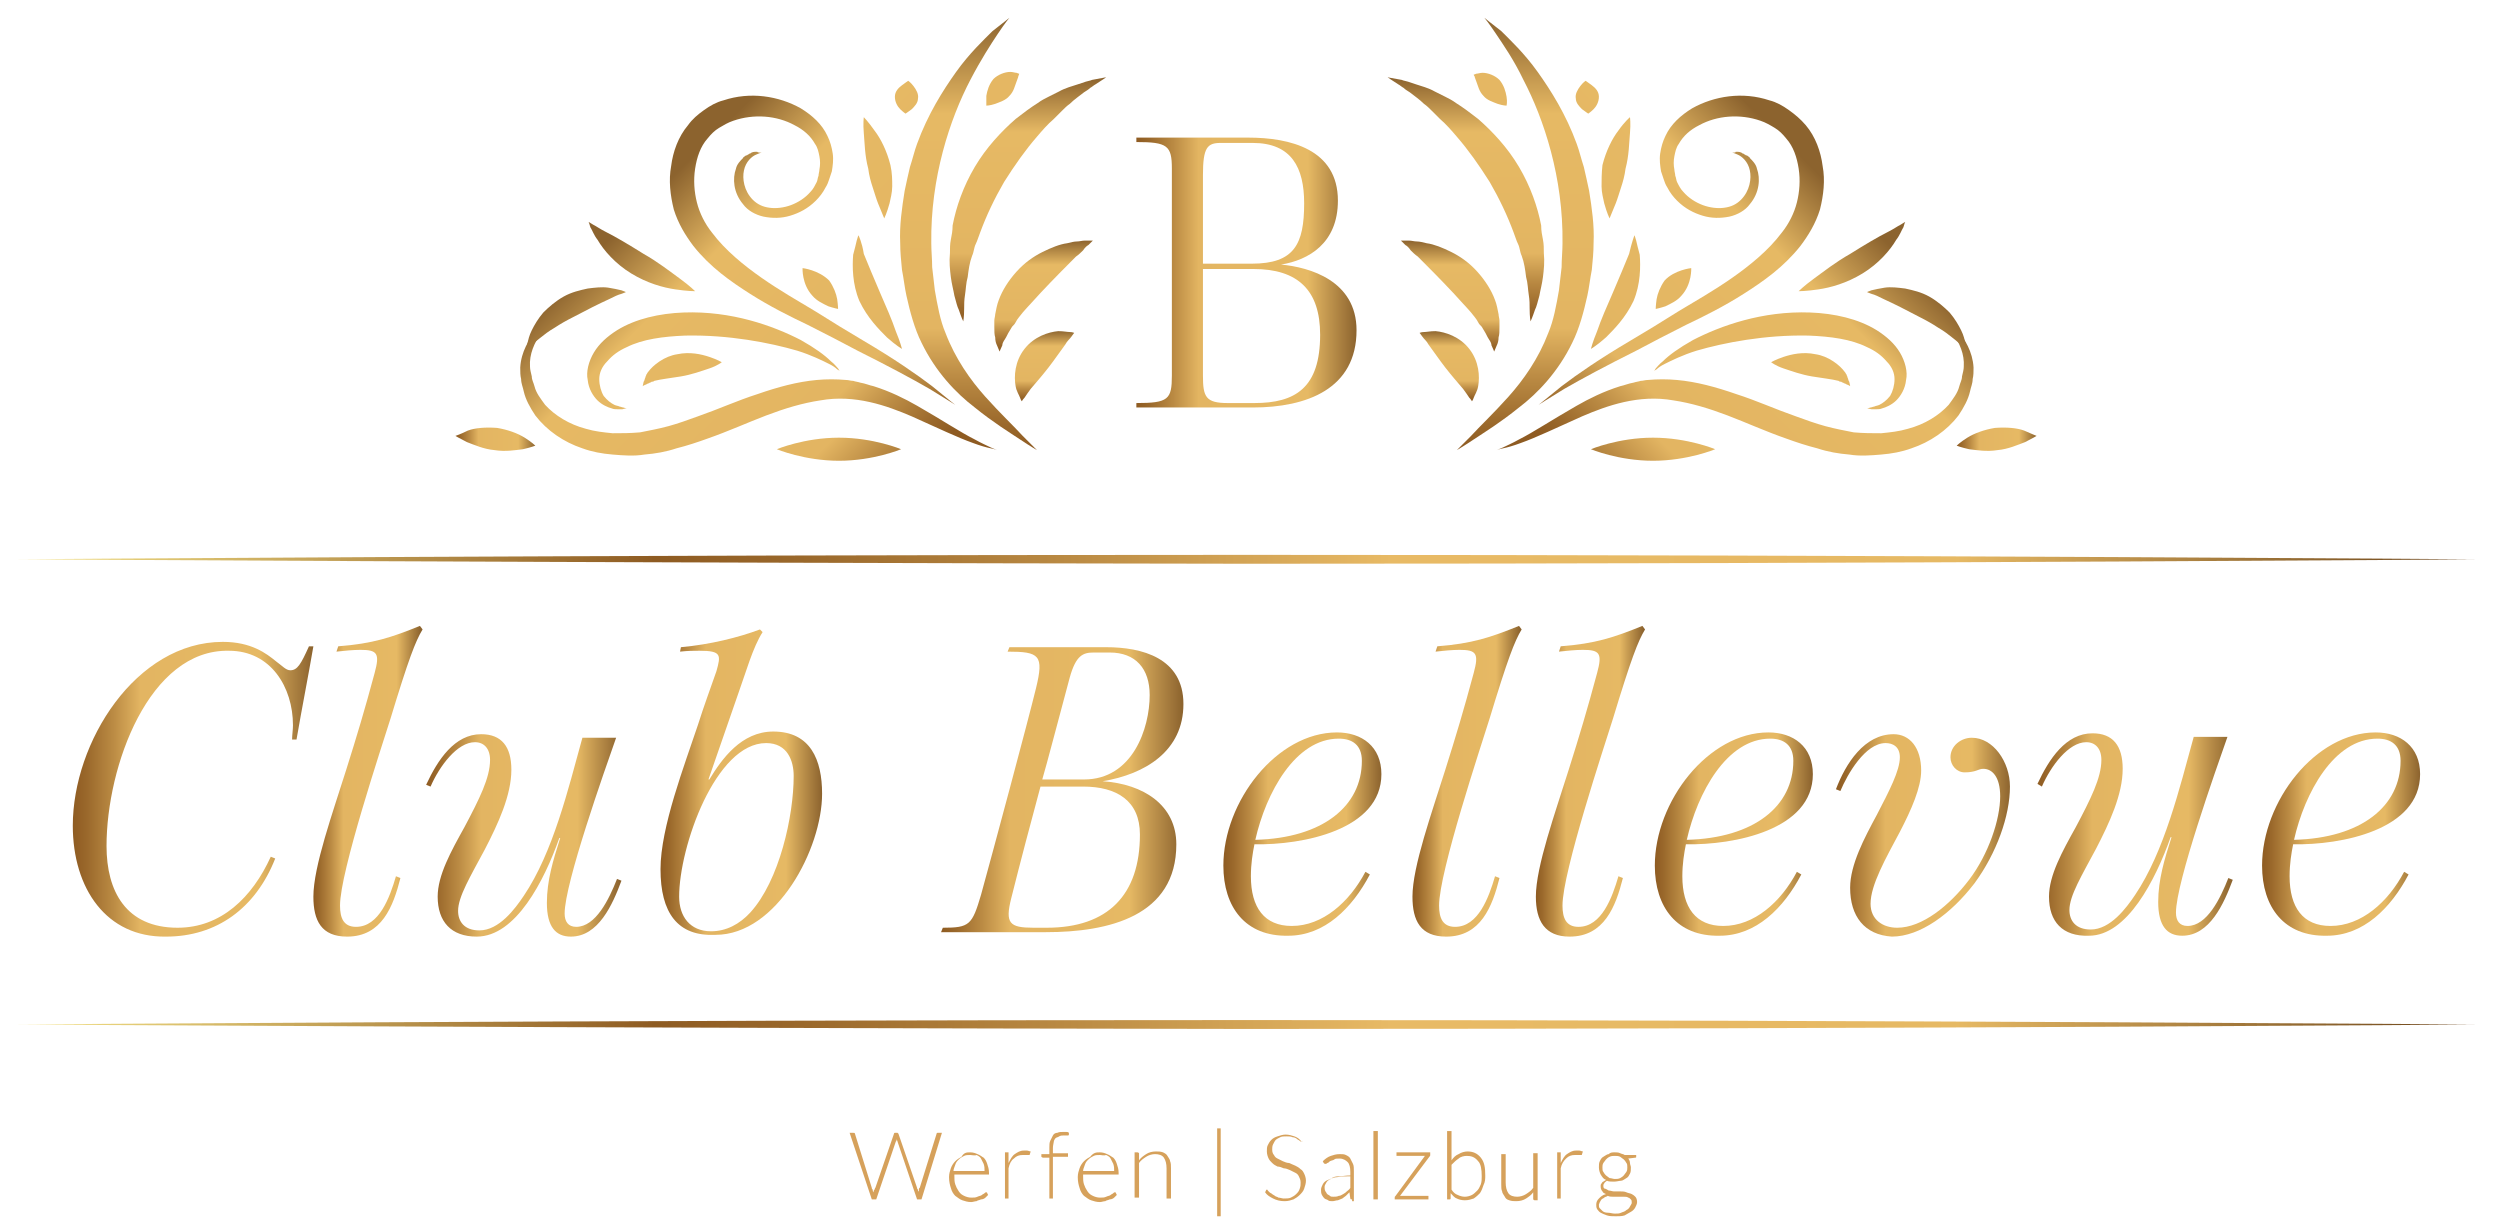 <?xml version="1.0" encoding="utf-8"?>
<!-- Generator: Adobe Illustrator 23.0.3, SVG Export Plug-In . SVG Version: 6.00 Build 0)  -->
<svg version="1.1" xmlns="http://www.w3.org/2000/svg" xmlns:xlink="http://www.w3.org/1999/xlink" x="0px" y="0px"
	 viewBox="0 0 281.6 138.1" style="enable-background:new 0 0 281.6 138.1;" xml:space="preserve">
<style type="text/css">
	.st0{fill:#D6A15B;}
	.st1{fill:url(#SVGID_1_);}
	.st2{fill:url(#SVGID_2_);}
	.st3{fill:url(#SVGID_3_);}
	.st4{fill:url(#SVGID_4_);}
	.st5{fill:url(#SVGID_5_);}
	.st6{fill:url(#SVGID_6_);}
	.st7{fill:url(#SVGID_7_);}
	.st8{fill:url(#SVGID_8_);stroke:url(#SVGID_9_);stroke-miterlimit:10;}
	.st9{fill:url(#SVGID_10_);}
	.st10{fill:url(#SVGID_11_);}
	.st11{fill:url(#SVGID_12_);}
	.st12{fill:url(#SVGID_13_);}
	.st13{fill:url(#SVGID_14_);}
	.st14{fill:url(#SVGID_15_);}
	.st15{fill:url(#SVGID_16_);}
	.st16{fill:url(#SVGID_17_);}
	.st17{fill:url(#SVGID_18_);}
	.st18{fill:url(#SVGID_19_);}
	.st19{fill:url(#SVGID_20_);}
	.st20{fill:url(#SVGID_21_);}
	.st21{fill:url(#SVGID_22_);}
	.st22{fill:url(#SVGID_23_);}
	.st23{fill:url(#SVGID_24_);}
	.st24{fill:url(#SVGID_25_);}
	.st25{fill:url(#SVGID_26_);stroke:url(#SVGID_27_);stroke-miterlimit:10;}
	.st26{fill:url(#SVGID_28_);}
	.st27{fill:url(#SVGID_29_);}
	.st28{fill:url(#SVGID_30_);}
	.st29{fill:url(#SVGID_31_);}
	.st30{fill:url(#SVGID_32_);}
	.st31{fill:url(#SVGID_33_);}
	.st32{fill:url(#SVGID_34_);}
	.st33{fill:url(#SVGID_35_);}
	.st34{fill:url(#SVGID_36_);}
	.st35{fill:url(#SVGID_37_);}
	.st36{fill:url(#SVGID_38_);}
	.st37{fill:url(#SVGID_39_);}
	.st38{fill:url(#SVGID_40_);}
	.st39{fill:url(#SVGID_41_);}
	.st40{fill:url(#SVGID_42_);}
	.st41{fill:url(#SVGID_43_);}
	.st42{fill:url(#SVGID_44_);}
	.st43{fill:url(#SVGID_45_);}
	.st44{fill:url(#SVGID_46_);}
	.st45{fill:url(#SVGID_47_);}
	.st46{fill:url(#SVGID_48_);}
	.st47{fill:url(#SVGID_49_);}
	.st48{fill:url(#SVGID_50_);}
	.st49{fill:url(#SVGID_51_);}
	.st50{fill:url(#SVGID_52_);}
	.st51{fill:url(#SVGID_53_);}
</style>
<g id="BACKGROUND">
</g>
<g id="OBJECTS">
	<g>
		<g>
			<path class="st0" d="M95.7,127.6h0.4c0.1,0,0.2,0,0.2,0.1l1.9,6.1c0,0.1,0,0.1,0.1,0.2c0,0.1,0,0.2,0.1,0.3c0-0.1,0-0.2,0.1-0.3
				s0-0.2,0.1-0.2l2.1-6.1c0,0,0-0.1,0.1-0.1s0.1,0,0.1,0h0.1c0,0,0.1,0,0.1,0s0.1,0.1,0.1,0.1l2.1,6.1c0,0.1,0,0.1,0.1,0.2
				c0,0.1,0,0.2,0.1,0.2c0-0.1,0-0.2,0-0.2s0-0.2,0.1-0.2l1.9-6.1c0,0,0-0.1,0.1-0.1c0,0,0.1,0,0.1,0h0.4l-2.3,7.5h-0.5l-2.2-6.5
				c0-0.1-0.1-0.2-0.1-0.3c0,0.1,0,0.2-0.1,0.3l-2.2,6.5h-0.5L95.7,127.6z"/>
			<path class="st0" d="M109.3,129.8c0.3,0,0.6,0.1,0.8,0.2c0.3,0.1,0.5,0.3,0.7,0.4c0.2,0.2,0.3,0.4,0.4,0.7c0.1,0.3,0.2,0.6,0.2,1
				c0,0.1,0,0.1,0,0.2c0,0-0.1,0-0.1,0h-3.8v0.1c0,0.4,0,0.7,0.1,1c0.1,0.3,0.2,0.5,0.4,0.8s0.4,0.4,0.6,0.5
				c0.2,0.1,0.5,0.2,0.8,0.2c0.3,0,0.5,0,0.7-0.1c0.2-0.1,0.4-0.1,0.5-0.2c0.1-0.1,0.2-0.1,0.3-0.2c0.1-0.1,0.1-0.1,0.2-0.1
				c0,0,0.1,0,0.1,0.1l0.1,0.2c-0.1,0.1-0.2,0.2-0.3,0.3c-0.1,0.1-0.3,0.2-0.5,0.2c-0.2,0.1-0.4,0.1-0.5,0.2c-0.2,0-0.4,0.1-0.6,0.1
				c-0.4,0-0.7-0.1-1-0.2c-0.3-0.1-0.5-0.3-0.8-0.5c-0.2-0.2-0.4-0.5-0.5-0.9c-0.1-0.3-0.2-0.7-0.2-1.2c0-0.4,0.1-0.7,0.2-1
				s0.3-0.6,0.5-0.8c0.2-0.2,0.5-0.4,0.7-0.5C108.6,129.8,108.9,129.8,109.3,129.8z M109.3,130.1c-0.3,0-0.5,0-0.7,0.1
				c-0.2,0.1-0.4,0.2-0.6,0.4c-0.2,0.2-0.3,0.3-0.4,0.6s-0.2,0.5-0.2,0.7h3.5c0-0.3,0-0.5-0.1-0.8c-0.1-0.2-0.2-0.4-0.3-0.6
				c-0.1-0.2-0.3-0.3-0.5-0.4C109.8,130.2,109.5,130.1,109.3,130.1z"/>
			<path class="st0" d="M113.2,135.1v-5.3h0.3c0.1,0,0.1,0,0.1,0s0,0.1,0,0.1l0,1.1c0.2-0.4,0.4-0.8,0.7-1c0.3-0.2,0.6-0.4,1-0.4
				c0.2,0,0.3,0,0.4,0c0.1,0,0.3,0.1,0.4,0.1l-0.1,0.3c0,0.1,0,0.1-0.1,0.1c0,0-0.1,0-0.1,0c0,0-0.1,0-0.1,0s-0.1,0-0.2,0
				c-0.1,0-0.2,0-0.3,0c-0.4,0-0.7,0.1-1,0.4c-0.3,0.2-0.5,0.6-0.6,1.1v3.4H113.2z"/>
			<path class="st0" d="M118.2,135.1v-4.7l-0.7,0c-0.1,0-0.2-0.1-0.2-0.1V130h0.9v-0.7c0-0.3,0-0.6,0.1-0.8c0.1-0.2,0.2-0.4,0.3-0.6
				c0.1-0.2,0.3-0.3,0.5-0.3c0.2-0.1,0.4-0.1,0.7-0.1c0.1,0,0.2,0,0.3,0c0.1,0,0.2,0,0.3,0.1l0,0.2c0,0,0,0.1-0.1,0.1
				c0,0-0.1,0-0.2,0c-0.1,0-0.2,0-0.3,0c-0.2,0-0.3,0-0.5,0.1c-0.1,0.1-0.3,0.1-0.4,0.2c-0.1,0.1-0.2,0.3-0.2,0.4s-0.1,0.4-0.1,0.7
				v0.6h1.7v0.4h-1.7v4.7H118.2z"/>
			<path class="st0" d="M123.9,129.8c0.3,0,0.6,0.1,0.8,0.2c0.3,0.1,0.5,0.3,0.7,0.4c0.2,0.2,0.3,0.4,0.4,0.7c0.1,0.3,0.2,0.6,0.2,1
				c0,0.1,0,0.1,0,0.2c0,0-0.1,0-0.1,0H122v0.1c0,0.4,0,0.7,0.1,1c0.1,0.3,0.2,0.5,0.4,0.8s0.4,0.4,0.6,0.5c0.2,0.1,0.5,0.2,0.8,0.2
				c0.3,0,0.5,0,0.7-0.1c0.2-0.1,0.4-0.1,0.5-0.2c0.1-0.1,0.2-0.1,0.3-0.2c0.1-0.1,0.1-0.1,0.2-0.1c0,0,0.1,0,0.1,0.1l0.1,0.2
				c-0.1,0.1-0.2,0.2-0.3,0.3c-0.1,0.1-0.3,0.2-0.5,0.2c-0.2,0.1-0.4,0.1-0.5,0.2c-0.2,0-0.4,0.1-0.6,0.1c-0.4,0-0.7-0.1-1-0.2
				c-0.3-0.1-0.5-0.3-0.8-0.5c-0.2-0.2-0.4-0.5-0.5-0.9c-0.1-0.3-0.2-0.7-0.2-1.2c0-0.4,0.1-0.7,0.2-1s0.3-0.6,0.5-0.8
				c0.2-0.2,0.5-0.4,0.7-0.5C123.2,129.8,123.5,129.8,123.9,129.8z M123.9,130.1c-0.3,0-0.5,0-0.7,0.1c-0.2,0.1-0.4,0.2-0.6,0.4
				c-0.2,0.2-0.3,0.3-0.4,0.6s-0.2,0.5-0.2,0.7h3.5c0-0.3,0-0.5-0.1-0.8c-0.1-0.2-0.2-0.4-0.3-0.6c-0.1-0.2-0.3-0.3-0.5-0.4
				C124.3,130.2,124.1,130.1,123.9,130.1z"/>
			<path class="st0" d="M127.8,135.1v-5.3h0.3c0.1,0,0.1,0,0.2,0.1l0,0.8c0.2-0.3,0.5-0.5,0.8-0.7c0.3-0.2,0.7-0.3,1.1-0.3
				c0.3,0,0.5,0,0.8,0.1c0.2,0.1,0.4,0.2,0.5,0.4c0.1,0.2,0.3,0.4,0.3,0.6c0.1,0.2,0.1,0.5,0.1,0.8v3.4h-0.5v-3.4
				c0-0.5-0.1-0.9-0.3-1.2s-0.6-0.4-1-0.4c-0.3,0-0.7,0.1-1,0.3c-0.3,0.2-0.6,0.4-0.8,0.7v3.9H127.8z"/>
			<path class="st0" d="M137.1,127.1h0.4v9.9h-0.4V127.1z"/>
			<path class="st0" d="M146.7,128.5c0,0.1-0.1,0.1-0.1,0.1c0,0-0.1,0-0.2-0.1c-0.1-0.1-0.2-0.1-0.3-0.2s-0.3-0.2-0.5-0.2
				c-0.2-0.1-0.4-0.1-0.7-0.1c-0.3,0-0.5,0-0.7,0.1c-0.2,0.1-0.4,0.2-0.5,0.3s-0.2,0.3-0.3,0.5c-0.1,0.2-0.1,0.4-0.1,0.6
				c0,0.3,0.1,0.5,0.2,0.6c0.1,0.2,0.2,0.3,0.4,0.4c0.2,0.1,0.4,0.2,0.6,0.3c0.2,0.1,0.5,0.2,0.7,0.2c0.2,0.1,0.5,0.2,0.7,0.3
				c0.2,0.1,0.4,0.2,0.6,0.4c0.2,0.1,0.3,0.3,0.4,0.5s0.2,0.5,0.2,0.8c0,0.3-0.1,0.6-0.2,0.9s-0.3,0.5-0.5,0.7s-0.5,0.4-0.7,0.5
				c-0.3,0.1-0.6,0.2-1,0.2c-0.5,0-0.9-0.1-1.3-0.3s-0.7-0.4-0.9-0.7l0.1-0.2c0-0.1,0.1-0.1,0.1-0.1c0,0,0.1,0,0.1,0.1
				c0,0,0.1,0.1,0.2,0.2c0.1,0.1,0.2,0.1,0.3,0.2c0.1,0.1,0.2,0.1,0.3,0.2s0.3,0.1,0.4,0.2c0.2,0,0.4,0.1,0.6,0.1
				c0.3,0,0.6,0,0.8-0.1s0.4-0.2,0.6-0.4c0.2-0.2,0.3-0.3,0.4-0.6s0.1-0.4,0.1-0.7c0-0.3-0.1-0.5-0.2-0.7c-0.1-0.2-0.2-0.3-0.4-0.4
				c-0.2-0.1-0.4-0.2-0.6-0.3c-0.2-0.1-0.5-0.2-0.7-0.2c-0.2-0.1-0.5-0.2-0.7-0.2c-0.2-0.1-0.4-0.2-0.6-0.4s-0.3-0.3-0.4-0.5
				s-0.2-0.5-0.2-0.8c0-0.3,0-0.5,0.1-0.7s0.2-0.4,0.4-0.6c0.2-0.2,0.4-0.3,0.7-0.4c0.3-0.1,0.6-0.2,0.9-0.2c0.4,0,0.7,0.1,1,0.2
				c0.3,0.1,0.6,0.3,0.8,0.6L146.7,128.5z"/>
			<path class="st0" d="M152.3,135.1c-0.1,0-0.2,0-0.2-0.1l-0.1-0.7c-0.1,0.1-0.3,0.3-0.4,0.4c-0.1,0.1-0.3,0.2-0.4,0.3
				c-0.2,0.1-0.3,0.1-0.5,0.2c-0.2,0-0.4,0.1-0.6,0.1c-0.2,0-0.4,0-0.5-0.1s-0.3-0.1-0.4-0.2s-0.2-0.2-0.3-0.4s-0.1-0.4-0.1-0.6
				c0-0.2,0.1-0.4,0.2-0.6c0.1-0.2,0.3-0.4,0.6-0.5s0.6-0.3,1-0.3c0.4-0.1,0.9-0.1,1.5-0.1v-0.5c0-0.5-0.1-0.9-0.3-1.1
				s-0.5-0.4-0.9-0.4c-0.3,0-0.5,0-0.6,0.1s-0.3,0.1-0.5,0.2c-0.1,0.1-0.2,0.2-0.3,0.2c-0.1,0.1-0.1,0.1-0.2,0.1
				c-0.1,0-0.1,0-0.2-0.1l-0.1-0.2c0.3-0.3,0.6-0.5,0.9-0.6s0.6-0.2,1-0.2c0.3,0,0.5,0,0.7,0.1c0.2,0.1,0.4,0.2,0.5,0.4
				c0.1,0.2,0.2,0.4,0.3,0.6s0.1,0.5,0.1,0.8v3.4H152.3z M150.2,134.8c0.2,0,0.4,0,0.6-0.1c0.2,0,0.3-0.1,0.5-0.2s0.3-0.2,0.4-0.3
				c0.1-0.1,0.3-0.2,0.4-0.4v-1.4c-0.5,0-0.9,0.1-1.3,0.1s-0.7,0.1-0.9,0.3c-0.2,0.1-0.4,0.2-0.5,0.4s-0.2,0.3-0.2,0.5
				c0,0.2,0,0.3,0.1,0.5c0.1,0.1,0.1,0.2,0.2,0.3c0.1,0.1,0.2,0.1,0.3,0.2C149.9,134.8,150,134.8,150.2,134.8z"/>
			<path class="st0" d="M155.2,127.4v7.7h-0.5v-7.7H155.2z"/>
			<path class="st0" d="M161.1,130.1c0,0.1,0,0.1-0.1,0.2l-3.3,4.4h3.2v0.4h-3.8v-0.2c0-0.1,0-0.1,0.1-0.2l3.3-4.5h-3.2v-0.4h3.8
				V130.1z"/>
			<path class="st0" d="M163,135.1v-7.7h0.5l0,3.3c0.2-0.3,0.5-0.6,0.8-0.7c0.3-0.2,0.7-0.3,1-0.3c0.6,0,1.1,0.2,1.5,0.7
				s0.5,1.1,0.5,2c0,0.4,0,0.7-0.2,1.1c-0.1,0.3-0.2,0.6-0.4,0.9c-0.2,0.2-0.4,0.4-0.7,0.6c-0.3,0.1-0.6,0.2-1,0.2
				c-0.4,0-0.7-0.1-0.9-0.2c-0.3-0.1-0.5-0.4-0.7-0.6l0,0.6c0,0.1-0.1,0.1-0.1,0.1H163z M165.2,130.2c-0.3,0-0.7,0.1-0.9,0.3
				c-0.3,0.2-0.5,0.4-0.8,0.7v2.8c0.2,0.3,0.4,0.5,0.7,0.6c0.2,0.1,0.5,0.2,0.8,0.2c0.3,0,0.6-0.1,0.8-0.2c0.2-0.1,0.4-0.3,0.6-0.5
				c0.2-0.2,0.3-0.5,0.4-0.7c0.1-0.3,0.1-0.6,0.1-0.9c0-0.8-0.1-1.4-0.4-1.7C166.1,130.3,165.7,130.2,165.2,130.2z"/>
			<path class="st0" d="M169.6,129.8v3.4c0,0.5,0.1,0.9,0.3,1.2s0.6,0.4,1,0.4c0.3,0,0.7-0.1,1-0.3c0.3-0.2,0.6-0.4,0.8-0.7v-3.9
				h0.5v5.3h-0.3c-0.1,0-0.1,0-0.2-0.1l0-0.8c-0.2,0.3-0.5,0.5-0.8,0.7c-0.3,0.2-0.7,0.3-1.1,0.3c-0.3,0-0.5,0-0.8-0.1
				s-0.4-0.2-0.5-0.4c-0.1-0.2-0.3-0.4-0.3-0.6c-0.1-0.2-0.1-0.5-0.1-0.8v-3.4H169.6z"/>
			<path class="st0" d="M175.4,135.1v-5.3h0.3c0.1,0,0.1,0,0.1,0s0,0.1,0,0.1l0,1.1c0.2-0.4,0.4-0.8,0.7-1c0.3-0.2,0.6-0.4,1-0.4
				c0.2,0,0.3,0,0.4,0c0.1,0,0.3,0.1,0.4,0.1l-0.1,0.3c0,0.1,0,0.1-0.1,0.1c0,0-0.1,0-0.1,0c0,0-0.1,0-0.1,0s-0.1,0-0.2,0
				c-0.1,0-0.2,0-0.3,0c-0.4,0-0.7,0.1-1,0.4s-0.5,0.6-0.6,1.1v3.4H175.4z"/>
			<path class="st0" d="M181.9,129.8c0.2,0,0.4,0,0.6,0.1c0.2,0.1,0.4,0.1,0.5,0.2h1.3v0.2c0,0.1,0,0.1-0.1,0.1l-0.8,0.1
				c0.1,0.1,0.2,0.3,0.2,0.5s0.1,0.3,0.1,0.5c0,0.3,0,0.5-0.1,0.7c-0.1,0.2-0.2,0.4-0.4,0.5c-0.2,0.1-0.4,0.3-0.6,0.3
				s-0.5,0.1-0.8,0.1c-0.3,0-0.6,0-0.8-0.1c-0.1,0.1-0.3,0.2-0.3,0.3c-0.1,0.1-0.1,0.2-0.1,0.3c0,0.2,0.1,0.3,0.2,0.3
				s0.2,0.1,0.4,0.2c0.2,0,0.4,0.1,0.6,0.1c0.2,0,0.5,0,0.7,0c0.2,0,0.5,0,0.7,0.1s0.4,0.1,0.6,0.2c0.2,0.1,0.3,0.2,0.4,0.3
				c0.1,0.1,0.2,0.3,0.2,0.6c0,0.2-0.1,0.4-0.2,0.6s-0.3,0.4-0.5,0.5s-0.5,0.3-0.7,0.4c-0.3,0.1-0.6,0.1-1,0.1c-0.4,0-0.7,0-1-0.1
				c-0.3-0.1-0.5-0.2-0.7-0.3c-0.2-0.1-0.3-0.3-0.4-0.4c-0.1-0.2-0.1-0.3-0.1-0.5c0-0.3,0.1-0.5,0.3-0.7c0.2-0.2,0.4-0.4,0.8-0.5
				c-0.2-0.1-0.3-0.1-0.4-0.3c-0.1-0.1-0.2-0.3-0.2-0.5c0-0.1,0-0.2,0-0.2c0-0.1,0.1-0.2,0.1-0.2s0.1-0.2,0.2-0.2
				c0.1-0.1,0.2-0.1,0.3-0.2c-0.3-0.1-0.4-0.3-0.6-0.6c-0.1-0.2-0.2-0.5-0.2-0.8c0-0.3,0-0.5,0.1-0.7s0.2-0.4,0.4-0.5
				c0.2-0.1,0.4-0.3,0.6-0.3C181.4,129.8,181.6,129.8,181.9,129.8z M183.8,135.5c0-0.2,0-0.3-0.1-0.4c-0.1-0.1-0.2-0.2-0.3-0.2
				c-0.1-0.1-0.3-0.1-0.5-0.1c-0.2,0-0.4,0-0.6,0c-0.2,0-0.4,0-0.6,0c-0.2,0-0.4,0-0.6-0.1c-0.1,0.1-0.3,0.1-0.4,0.2
				c-0.1,0.1-0.2,0.1-0.3,0.2c-0.1,0.1-0.1,0.2-0.2,0.3c0,0.1-0.1,0.2-0.1,0.3c0,0.2,0,0.3,0.1,0.4c0.1,0.1,0.2,0.2,0.3,0.3
				s0.3,0.2,0.6,0.2s0.5,0.1,0.8,0.1c0.3,0,0.5,0,0.7-0.1c0.2-0.1,0.4-0.1,0.6-0.3c0.2-0.1,0.3-0.2,0.4-0.4S183.8,135.6,183.8,135.5
				z M181.9,132.8c0.2,0,0.4,0,0.6-0.1c0.2-0.1,0.3-0.2,0.4-0.3c0.1-0.1,0.2-0.3,0.3-0.4c0.1-0.2,0.1-0.3,0.1-0.5s0-0.4-0.1-0.5
				c-0.1-0.2-0.2-0.3-0.3-0.4c-0.1-0.1-0.3-0.2-0.4-0.3c-0.2-0.1-0.4-0.1-0.6-0.1s-0.4,0-0.6,0.1c-0.2,0.1-0.3,0.2-0.4,0.3
				s-0.2,0.3-0.3,0.4c-0.1,0.2-0.1,0.3-0.1,0.5s0,0.4,0.1,0.5c0.1,0.2,0.2,0.3,0.3,0.4c0.1,0.1,0.3,0.2,0.4,0.3
				C181.5,132.7,181.7,132.8,181.9,132.8z"/>
		</g>
	</g>
	<g>
		<g>
			<g>
				<g>
					<g>
						<g>
							<g>
								<g>
									
										<linearGradient id="SVGID_1_" gradientUnits="userSpaceOnUse" x1="296.509" y1="205.479" x2="345.215" y2="205.479" gradientTransform="matrix(0 -1 -1 0 377.286 347.215)">
										<stop  offset="0" style="stop-color:#8E5B22"/>
										<stop  offset="5.821719e-02" style="stop-color:#9A682B"/>
										<stop  offset="0.166" style="stop-color:#BA8A43"/>
										<stop  offset="0.282" style="stop-color:#E3B562"/>
										<stop  offset="0.778" style="stop-color:#E6B964"/>
										<stop  offset="1" style="stop-color:#8C632E"/>
									</linearGradient>
									<path class="st1" d="M167.2,2c0,0,0.5,0.6,1.3,1.8c0.8,1.2,2,2.9,3.1,5.2c2.3,4.4,4.5,11,4.4,18.4c0,0.9-0.1,1.8-0.1,2.7
										c-0.1,0.9-0.2,1.8-0.3,2.6c-0.3,1.7-0.6,3.4-1.2,4.8c-1.1,2.9-2.8,5.3-4.5,7.2c-1.7,1.9-3.2,3.3-4.2,4.4
										c-1,1-1.6,1.6-1.6,1.6s0.7-0.4,1.9-1.2c1.2-0.8,3-1.9,5.1-3.6c2.1-1.6,4.4-4,6-7.3c0.8-1.6,1.3-3.5,1.7-5.3
										c0.2-0.9,0.3-1.9,0.5-2.9c0.1-1,0.2-2,0.2-3c0.1-2-0.2-4-0.5-5.9c-0.2-0.9-0.4-1.9-0.6-2.7c-0.3-0.9-0.5-1.8-0.8-2.6
										c-1.2-3.3-2.9-6-4.4-8.1c-1.5-2.1-3.1-3.6-4.1-4.6C167.8,2.5,167.2,2,167.2,2z"/>
								</g>
								<g>
									
										<linearGradient id="SVGID_2_" gradientUnits="userSpaceOnUse" x1="310.933" y1="212.335" x2="338.471" y2="212.335" gradientTransform="matrix(0 -1 -1 0 377.286 347.215)">
										<stop  offset="0" style="stop-color:#8E5B22"/>
										<stop  offset="5.821719e-02" style="stop-color:#9A682B"/>
										<stop  offset="0.166" style="stop-color:#BA8A43"/>
										<stop  offset="0.282" style="stop-color:#E3B562"/>
										<stop  offset="0.778" style="stop-color:#E6B964"/>
										<stop  offset="1" style="stop-color:#8C632E"/>
									</linearGradient>
									<path class="st2" d="M156.3,8.7c0,0,0.4,0.3,1.2,0.8c0.2,0.1,0.4,0.3,0.6,0.4c0.2,0.2,0.4,0.3,0.7,0.5
										c0.5,0.4,1.1,0.8,1.6,1.3c0.3,0.2,0.6,0.5,0.9,0.8c0.3,0.3,0.6,0.6,0.9,0.9c0.7,0.6,1.3,1.3,1.9,2c1.3,1.5,2.5,3.2,3.7,5.1
										c1.1,1.9,2,3.8,2.7,5.7c0.2,0.5,0.3,0.9,0.5,1.3c0.2,0.4,0.2,0.9,0.4,1.3c0.3,0.8,0.4,1.6,0.5,2.4c0.2,0.7,0.2,1.4,0.3,2
										c0.1,0.6,0.1,1.1,0.1,1.6c0,0.9,0.1,1.4,0.1,1.4s0.2-0.4,0.5-1.3c0.2-0.4,0.3-0.9,0.5-1.6c0.1-0.6,0.3-1.3,0.4-2.1
										c0.1-0.8,0.2-1.7,0.1-2.7c0-0.5,0-1-0.1-1.5c-0.1-0.5-0.2-1-0.2-1.6c-0.4-2.1-1.2-4.4-2.5-6.6c-1.3-2.2-3-4-4.6-5.4
										c-0.9-0.7-1.7-1.3-2.5-1.8c-0.4-0.3-0.8-0.5-1.2-0.7c-0.4-0.2-0.8-0.4-1.2-0.6c-0.7-0.4-1.5-0.6-2.1-0.8
										c-0.3-0.1-0.6-0.2-0.9-0.3c-0.3-0.1-0.5-0.1-0.7-0.2C156.7,8.8,156.3,8.7,156.3,8.7z"/>
								</g>
								<g>
									
										<linearGradient id="SVGID_3_" gradientUnits="userSpaceOnUse" x1="307.647" y1="214.006" x2="320.154" y2="214.006" gradientTransform="matrix(0 -1 -1 0 377.286 347.215)">
										<stop  offset="0" style="stop-color:#8E5B22"/>
										<stop  offset="5.821719e-02" style="stop-color:#9A682B"/>
										<stop  offset="0.166" style="stop-color:#BA8A43"/>
										<stop  offset="0.282" style="stop-color:#E3B562"/>
										<stop  offset="0.778" style="stop-color:#E6B964"/>
										<stop  offset="1" style="stop-color:#8C632E"/>
									</linearGradient>
									<path class="st3" d="M157.8,27.1c0,0,0.2,0.2,0.5,0.5c0.2,0.1,0.4,0.3,0.6,0.6c0.2,0.2,0.5,0.5,0.8,0.7
										c1.1,1.1,2.5,2.5,4,4.1c0.7,0.8,1.4,1.5,2,2.2c0.3,0.4,0.6,0.7,0.8,1.1c0.1,0.2,0.2,0.3,0.4,0.5c0.1,0.2,0.2,0.3,0.3,0.5
										c0.2,0.3,0.3,0.6,0.5,0.9c0.2,0.3,0.3,0.5,0.3,0.7c0.2,0.4,0.3,0.7,0.3,0.7s0.1-0.2,0.3-0.7c0.1-0.2,0.2-0.5,0.2-0.9
										c0.1-0.3,0.1-0.7,0.1-1.2c0-0.2,0-0.5,0-0.7c0-0.2-0.1-0.5-0.1-0.7c-0.1-0.5-0.2-1.1-0.4-1.6c-0.4-1.1-1.1-2.2-2-3.2
										c-0.9-1-1.9-1.7-2.9-2.2c-1-0.5-2-0.9-2.8-1c-0.4-0.1-0.8-0.2-1.1-0.2c-0.3,0-0.6-0.1-0.9-0.1
										C158,27.1,157.8,27.1,157.8,27.1z"/>
								</g>
								<g>
									
										<linearGradient id="SVGID_4_" gradientUnits="userSpaceOnUse" x1="302.079" y1="214.014" x2="310.001" y2="214.014" gradientTransform="matrix(0 -1 -1 0 377.286 347.215)">
										<stop  offset="0" style="stop-color:#8E5B22"/>
										<stop  offset="5.821719e-02" style="stop-color:#9A682B"/>
										<stop  offset="0.166" style="stop-color:#BA8A43"/>
										<stop  offset="0.282" style="stop-color:#E3B562"/>
										<stop  offset="0.778" style="stop-color:#E6B964"/>
										<stop  offset="1" style="stop-color:#8C632E"/>
									</linearGradient>
									<path class="st4" d="M159.9,37.5c0,0,0.1,0.1,0.3,0.4c0.2,0.3,0.5,0.5,0.7,0.9c0.6,0.8,1.2,1.7,1.9,2.6
										c0.7,0.9,1.4,1.7,2,2.4c0.3,0.4,0.5,0.7,0.7,1c0.2,0.2,0.3,0.4,0.3,0.4s0.1-0.1,0.2-0.4c0.1-0.3,0.4-0.7,0.5-1.3
										c0.2-1.1,0.1-2.8-1-4.2c-1.1-1.4-2.7-1.9-3.8-2c-0.6,0-1,0.1-1.3,0.1C160.1,37.4,159.9,37.5,159.9,37.5z"/>
								</g>
							</g>
						</g>
					</g>
				</g>
				<g>
					<g>
						<linearGradient id="SVGID_5_" gradientUnits="userSpaceOnUse" x1="184.207" y1="59.222" x2="214.224" y2="28.924">
							<stop  offset="0" style="stop-color:#8E5B22"/>
							<stop  offset="5.821719e-02" style="stop-color:#9A682B"/>
							<stop  offset="0.166" style="stop-color:#BA8A43"/>
							<stop  offset="0.282" style="stop-color:#E3B562"/>
							<stop  offset="0.778" style="stop-color:#E6B964"/>
							<stop  offset="1" style="stop-color:#8C632E"/>
						</linearGradient>
						<path class="st5" d="M215.2,34.4c0,0,0.1,0,0.2,0c0.1,0,0.3,0,0.5,0c0.5,0.1,1.2,0.2,2,0.7c0.8,0.4,1.7,1.1,2.6,2.1
							c0.8,1,1.7,2.4,1.8,4.2c0,0.5,0,0.9-0.1,1.3c0,0.5-0.2,0.9-0.3,1.4c-0.2,0.9-0.7,1.8-1.3,2.7c-1.3,1.7-3.2,3-5.3,3.7
							c-1.1,0.4-2.2,0.6-3.4,0.7c-1.2,0.1-2.4,0.2-3.6,0c-1.2-0.1-2.4-0.3-3.6-0.7c-1.2-0.3-2.4-0.7-3.5-1.1
							c-2.3-0.8-4.5-1.8-6.6-2.6c-2.1-0.8-4.1-1.4-6.1-1.7c-3.9-0.7-7.5,0.6-10.3,1.8c-2.9,1.3-5.2,2.4-6.9,3
							c-0.8,0.3-1.5,0.5-2,0.6c-0.5,0.1-0.7,0.2-0.7,0.2s0.2-0.1,0.7-0.3c0.4-0.2,1.1-0.5,1.8-0.9c1.6-0.8,3.7-2.2,6.5-3.8
							c1.4-0.8,3-1.6,4.9-2.2c0.5-0.1,0.9-0.3,1.5-0.4c0.3-0.1,0.5-0.1,0.8-0.2c0.3,0,0.5-0.1,0.8-0.1c1.1-0.1,2.2-0.1,3.3,0
							c2.2,0.2,4.4,0.8,6.7,1.6c2.2,0.7,4.4,1.7,6.7,2.5c1.1,0.4,2.2,0.8,3.3,1.1c1.1,0.3,2.2,0.5,3.2,0.7c1.1,0.1,2.1,0.1,3.1,0.1
							c1-0.1,2-0.2,3-0.5c1.9-0.5,3.5-1.5,4.6-2.7c0.5-0.7,1-1.3,1.2-2.1c0.1-0.4,0.3-0.7,0.3-1.1c0.1-0.4,0.2-0.8,0.2-1.1
							c0.1-1.4-0.5-2.7-1.2-3.7c-0.7-1-1.4-1.8-2.1-2.3c-0.7-0.5-1.3-0.8-1.8-0.9c-0.2-0.1-0.4-0.1-0.5-0.1
							C215.2,34.4,215.2,34.4,215.2,34.4z"/>
					</g>
					<g>
						<linearGradient id="SVGID_6_" gradientUnits="userSpaceOnUse" x1="171.032" y1="46.169" x2="201.049" y2="15.871">
							<stop  offset="0" style="stop-color:#8E5B22"/>
							<stop  offset="5.821719e-02" style="stop-color:#9A682B"/>
							<stop  offset="0.166" style="stop-color:#BA8A43"/>
							<stop  offset="0.282" style="stop-color:#E3B562"/>
							<stop  offset="0.778" style="stop-color:#E6B964"/>
							<stop  offset="1" style="stop-color:#8C632E"/>
						</linearGradient>
						<path class="st6" d="M195.5,17.1c0,0,0.1,0,0.2,0c0.1,0,0.4,0,0.6,0.2c0.1,0,0.1,0,0.2,0.1c0.1,0,0.1,0.1,0.2,0.1
							c0.1,0,0.2,0.1,0.2,0.1c0.1,0.1,0.2,0.1,0.2,0.2c0.3,0.3,0.7,0.7,0.8,1.2c0.4,1.1,0.3,2.7-0.8,4c-0.5,0.7-1.4,1.2-2.3,1.4
							c-1,0.2-2,0.2-3-0.1c-1-0.3-2-0.8-2.9-1.7c-0.4-0.4-0.8-0.9-1.1-1.5c-0.2-0.3-0.3-0.6-0.4-0.9c-0.1-0.3-0.2-0.6-0.3-0.9
							c-0.1-0.6-0.2-1.3-0.1-2c0.1-0.7,0.3-1.4,0.6-2c0.6-1.3,1.7-2.3,3-3.1c2.5-1.4,5.7-1.9,8.7-0.9c0.8,0.2,1.5,0.6,2.2,1.1
							c0.7,0.5,1.3,1,1.9,1.7c1.1,1.3,1.7,3,1.9,4.6c0.3,1.6,0.1,3.3-0.3,4.9c-0.5,1.6-1.3,2.9-2.2,4.1c-1.9,2.4-4.2,4-6.4,5.4
							c-2.2,1.4-4.4,2.5-6.5,3.5c-2,1-3.9,2-5.6,2.9c-3.4,1.7-6.2,3.2-8.1,4.3c-1.8,1.1-2.9,1.8-2.9,1.8s0.9-0.7,2.6-2.1
							c1.7-1.3,4.3-3.1,7.7-5.1c1.7-1,3.5-2.1,5.4-3.3c2-1.2,4.1-2.4,6.1-3.8c2-1.4,4.1-3.1,5.6-5.1c0.8-1,1.4-2.2,1.7-3.4
							c0.3-1.2,0.4-2.5,0.2-3.8c-0.2-1.3-0.6-2.5-1.4-3.4c-0.4-0.5-0.8-0.9-1.3-1.2c-0.5-0.3-1-0.6-1.6-0.8
							c-2.3-0.8-4.9-0.6-6.9,0.5c-1,0.5-1.8,1.2-2.3,2.1c-0.3,0.4-0.4,0.9-0.5,1.4c-0.1,0.5-0.1,1,0,1.5c0,0.2,0.1,0.5,0.1,0.7
							c0.1,0.2,0.1,0.5,0.2,0.7c0.2,0.4,0.4,0.8,0.7,1.1c0.6,0.7,1.4,1.2,2.2,1.5c0.8,0.3,1.7,0.4,2.4,0.3c0.8-0.1,1.4-0.4,1.9-0.9
							c1-1,1.2-2.4,1-3.3c-0.2-1-0.9-1.6-1.4-1.8c-0.2-0.1-0.5-0.2-0.6-0.2C195.6,17.2,195.5,17.1,195.5,17.1z"/>
					</g>
					<g>
						<linearGradient id="SVGID_7_" gradientUnits="userSpaceOnUse" x1="178.635" y1="58.242" x2="208.653" y2="27.943">
							<stop  offset="0" style="stop-color:#8E5B22"/>
							<stop  offset="5.821719e-02" style="stop-color:#9A682B"/>
							<stop  offset="0.166" style="stop-color:#BA8A43"/>
							<stop  offset="0.282" style="stop-color:#E3B562"/>
							<stop  offset="0.778" style="stop-color:#E6B964"/>
							<stop  offset="1" style="stop-color:#8C632E"/>
						</linearGradient>
						<path class="st7" d="M193.2,50.6c0,0-3.1,1.3-7,1.3c-3.9,0-7-1.3-7-1.3s3.1-1.3,7-1.3C190.1,49.3,193.2,50.6,193.2,50.6z"/>
					</g>
					<g>
						<linearGradient id="SVGID_8_" gradientUnits="userSpaceOnUse" x1="181.13" y1="36.974" x2="181.13" y2="36.974">
							<stop  offset="0" style="stop-color:#8E5B22"/>
							<stop  offset="5.821719e-02" style="stop-color:#9A682B"/>
							<stop  offset="0.166" style="stop-color:#BA8A43"/>
							<stop  offset="0.282" style="stop-color:#E3B562"/>
							<stop  offset="0.778" style="stop-color:#E6B964"/>
							<stop  offset="1" style="stop-color:#8C632E"/>
						</linearGradient>
						<linearGradient id="SVGID_9_" gradientUnits="userSpaceOnUse" x1="181.13" y1="36.974" x2="181.13" y2="36.974">
							<stop  offset="0" style="stop-color:#8E5B22"/>
							<stop  offset="5.821719e-02" style="stop-color:#9A682B"/>
							<stop  offset="0.166" style="stop-color:#BA8A43"/>
							<stop  offset="0.282" style="stop-color:#E3B562"/>
							<stop  offset="0.778" style="stop-color:#E6B964"/>
							<stop  offset="1" style="stop-color:#8C632E"/>
						</linearGradient>
						<path class="st8" d="M181.1,37"/>
					</g>
					<g>
						<linearGradient id="SVGID_10_" gradientUnits="userSpaceOnUse" x1="169.825" y1="44.974" x2="199.843" y2="14.676">
							<stop  offset="0" style="stop-color:#8E5B22"/>
							<stop  offset="5.821719e-02" style="stop-color:#9A682B"/>
							<stop  offset="0.166" style="stop-color:#BA8A43"/>
							<stop  offset="0.282" style="stop-color:#E3B562"/>
							<stop  offset="0.778" style="stop-color:#E6B964"/>
							<stop  offset="1" style="stop-color:#8C632E"/>
						</linearGradient>
						<path class="st9" d="M184.1,26.5c0,0,0.1,0.2,0.2,0.6c0.1,0.4,0.2,0.9,0.4,1.6c0.1,1.3,0.1,3.3-0.7,5.2
							c-0.9,1.9-2.2,3.2-3.1,4.1c-1,0.9-1.7,1.3-1.7,1.3s0.2-0.8,0.7-2c0.4-1.2,1.1-2.8,1.8-4.4c0.7-1.6,1.3-3.1,1.8-4.3
							C183.8,27.3,184.1,26.5,184.1,26.5z"/>
					</g>
					<g>
						<linearGradient id="SVGID_11_" gradientUnits="userSpaceOnUse" x1="172.979" y1="48.099" x2="202.997" y2="17.8">
							<stop  offset="0" style="stop-color:#8E5B22"/>
							<stop  offset="5.821719e-02" style="stop-color:#9A682B"/>
							<stop  offset="0.166" style="stop-color:#BA8A43"/>
							<stop  offset="0.282" style="stop-color:#E3B562"/>
							<stop  offset="0.778" style="stop-color:#E6B964"/>
							<stop  offset="1" style="stop-color:#8C632E"/>
						</linearGradient>
						<path class="st10" d="M190.5,30.2c0,0,0.1,1.8-1.1,3.1c-0.5,0.6-1.2,0.9-1.8,1.2c-0.6,0.2-1.1,0.3-1.1,0.3s0-0.4,0.1-1.1
							c0.1-0.6,0.4-1.4,0.9-2.1C188.6,30.4,190.5,30.2,190.5,30.2z"/>
					</g>
					<g>
						<linearGradient id="SVGID_12_" gradientUnits="userSpaceOnUse" x1="184.1" y1="59.117" x2="214.118" y2="28.818">
							<stop  offset="0" style="stop-color:#8E5B22"/>
							<stop  offset="5.821719e-02" style="stop-color:#9A682B"/>
							<stop  offset="0.166" style="stop-color:#BA8A43"/>
							<stop  offset="0.282" style="stop-color:#E3B562"/>
							<stop  offset="0.778" style="stop-color:#E6B964"/>
							<stop  offset="1" style="stop-color:#8C632E"/>
						</linearGradient>
						<path class="st11" d="M210.3,46c0,0,0.1,0,0.4-0.1c0.1,0,0.3-0.1,0.4-0.1c0.2-0.1,0.4-0.1,0.6-0.2c0.4-0.2,0.8-0.5,1.2-1
							c0.3-0.5,0.5-1.2,0.5-1.9c0-0.7-0.3-1.4-0.9-2c-0.6-0.7-1.3-1.2-2.2-1.6c-1.8-0.9-4.1-1.2-6.6-1.3c-4.9-0.1-9.5,0.8-12.6,1.7
							c-1.6,0.5-2.8,1.1-3.6,1.5c-0.4,0.2-0.7,0.4-0.9,0.6c-0.2,0.1-0.3,0.2-0.3,0.2s0.1-0.1,0.2-0.3c0.2-0.2,0.4-0.5,0.8-0.8
							c0.7-0.7,1.8-1.5,3.4-2.4c3.1-1.6,7.8-3.3,13.2-3.1c2.7,0.1,5.4,0.7,7.5,2c1.1,0.7,2,1.5,2.6,2.5c0.6,1,0.9,2.2,0.7,3.1
							c-0.1,1-0.6,1.8-1.1,2.3c-0.5,0.5-1.2,0.8-1.6,0.9c-0.2,0.1-0.5,0.1-0.7,0.1c-0.2,0-0.3,0-0.5,0C210.4,46,210.3,46,210.3,46z"
							/>
					</g>
					<g>
						<linearGradient id="SVGID_13_" gradientUnits="userSpaceOnUse" x1="181.723" y1="56.763" x2="211.741" y2="26.465">
							<stop  offset="0" style="stop-color:#8E5B22"/>
							<stop  offset="5.821719e-02" style="stop-color:#9A682B"/>
							<stop  offset="0.166" style="stop-color:#BA8A43"/>
							<stop  offset="0.282" style="stop-color:#E3B562"/>
							<stop  offset="0.778" style="stop-color:#E6B964"/>
							<stop  offset="1" style="stop-color:#8C632E"/>
						</linearGradient>
						<path class="st12" d="M214.6,25c0,0-0.1,0.2-0.2,0.6c-0.2,0.3-0.4,0.9-0.8,1.4c-0.7,1.2-2,2.7-3.8,3.8c-1.8,1.1-3.6,1.6-5,1.8
							c-1.3,0.2-2.2,0.2-2.2,0.2s0.6-0.6,1.7-1.4c1.1-0.8,2.5-1.9,4.1-2.8c1.6-1,3.1-1.9,4.3-2.5c0.6-0.3,1-0.6,1.4-0.8
							C214.4,25.1,214.6,25,214.6,25z"/>
					</g>
					<g>
						<linearGradient id="SVGID_14_" gradientUnits="userSpaceOnUse" x1="185.663" y1="60.665" x2="215.68" y2="30.367">
							<stop  offset="0" style="stop-color:#8E5B22"/>
							<stop  offset="5.821719e-02" style="stop-color:#9A682B"/>
							<stop  offset="0.166" style="stop-color:#BA8A43"/>
							<stop  offset="0.282" style="stop-color:#E3B562"/>
							<stop  offset="0.778" style="stop-color:#E6B964"/>
							<stop  offset="1" style="stop-color:#8C632E"/>
						</linearGradient>
						<path class="st13" d="M208.4,43.5c0,0-0.1-0.1-0.4-0.2c-0.1-0.1-0.3-0.1-0.4-0.2c-0.1,0-0.2-0.1-0.2-0.1c-0.1,0-0.2,0-0.3-0.1
							c-0.8-0.2-1.8-0.3-3-0.5c-1.2-0.2-2.3-0.6-3.2-0.9c-0.9-0.3-1.4-0.7-1.4-0.7s0.5-0.3,1.4-0.6c0.9-0.3,2.2-0.6,3.6-0.3
							c0.7,0.1,1.4,0.4,2,0.8c0.6,0.4,1,0.8,1.3,1.2c0.1,0.1,0.1,0.2,0.2,0.3c0,0.1,0.1,0.2,0.1,0.3c0.1,0.2,0.1,0.4,0.2,0.5
							C208.4,43.4,208.4,43.5,208.4,43.5z"/>
					</g>
					<g>
						<linearGradient id="SVGID_15_" gradientUnits="userSpaceOnUse" x1="188.663" y1="63.639" x2="218.682" y2="33.341">
							<stop  offset="0" style="stop-color:#8E5B22"/>
							<stop  offset="5.821719e-02" style="stop-color:#9A682B"/>
							<stop  offset="0.166" style="stop-color:#BA8A43"/>
							<stop  offset="0.282" style="stop-color:#E3B562"/>
							<stop  offset="0.778" style="stop-color:#E6B964"/>
							<stop  offset="1" style="stop-color:#8C632E"/>
						</linearGradient>
						<path class="st14" d="M221.5,39.4c0,0-0.2-0.1-0.4-0.4c-0.3-0.2-0.7-0.6-1.1-0.9c-0.5-0.4-1-0.8-1.7-1.2
							c-0.6-0.4-1.3-0.8-2.1-1.2c-1.5-0.8-2.9-1.5-4-2c-0.6-0.3-1-0.5-1.4-0.6c-0.3-0.1-0.5-0.2-0.5-0.2s0.2-0.1,0.5-0.2
							c0.4-0.1,0.9-0.2,1.5-0.3c0.7-0.1,1.5,0,2.3,0.1c0.9,0.2,1.8,0.4,2.7,0.9c0.9,0.5,1.7,1.2,2.3,1.8c0.6,0.7,1,1.4,1.3,2
							c0.3,0.6,0.4,1.1,0.5,1.5C221.5,39.2,221.5,39.4,221.5,39.4z"/>
					</g>
					<g>
						<linearGradient id="SVGID_16_" gradientUnits="userSpaceOnUse" x1="163.168" y1="38.377" x2="193.184" y2="8.08">
							<stop  offset="0" style="stop-color:#8E5B22"/>
							<stop  offset="5.821719e-02" style="stop-color:#9A682B"/>
							<stop  offset="0.166" style="stop-color:#BA8A43"/>
							<stop  offset="0.282" style="stop-color:#E3B562"/>
							<stop  offset="0.778" style="stop-color:#E6B964"/>
							<stop  offset="1" style="stop-color:#8C632E"/>
						</linearGradient>
						<path class="st15" d="M183.6,13.2c0,0,0.1,0.7,0,1.8c-0.1,1.1-0.1,2.5-0.5,4c-0.1,0.8-0.3,1.5-0.5,2.1
							c-0.2,0.6-0.4,1.3-0.6,1.8c-0.4,1-0.7,1.7-0.7,1.7s-0.3-0.6-0.6-1.7c-0.1-0.5-0.3-1.2-0.3-1.9c0-0.7,0-1.5,0.1-2.4
							c0.4-1.6,1.1-3,1.8-3.9C183,13.7,183.6,13.2,183.6,13.2z"/>
					</g>
					<g>
						<linearGradient id="SVGID_17_" gradientUnits="userSpaceOnUse" x1="157.32" y1="32.584" x2="187.337" y2="2.287">
							<stop  offset="0" style="stop-color:#8E5B22"/>
							<stop  offset="5.821719e-02" style="stop-color:#9A682B"/>
							<stop  offset="0.166" style="stop-color:#BA8A43"/>
							<stop  offset="0.282" style="stop-color:#E3B562"/>
							<stop  offset="0.778" style="stop-color:#E6B964"/>
							<stop  offset="1" style="stop-color:#8C632E"/>
						</linearGradient>
						<path class="st16" d="M178.9,12.8c0,0-0.3-0.2-0.7-0.5c-0.3-0.3-0.7-0.7-0.7-1.2c-0.1-0.5,0.2-1,0.5-1.4
							c0.3-0.4,0.6-0.6,0.6-0.6s0.3,0.2,0.7,0.5c0.4,0.3,0.8,0.7,0.8,1.3c0,0.6-0.3,1.1-0.6,1.4C179.2,12.6,178.9,12.8,178.9,12.8z"
							/>
					</g>
					<g>
						<linearGradient id="SVGID_18_" gradientUnits="userSpaceOnUse" x1="151.41" y1="26.73" x2="181.429" y2="-3.569">
							<stop  offset="0" style="stop-color:#8E5B22"/>
							<stop  offset="5.821719e-02" style="stop-color:#9A682B"/>
							<stop  offset="0.166" style="stop-color:#BA8A43"/>
							<stop  offset="0.282" style="stop-color:#E3B562"/>
							<stop  offset="0.778" style="stop-color:#E6B964"/>
							<stop  offset="1" style="stop-color:#8C632E"/>
						</linearGradient>
						<path class="st17" d="M169.7,11.9c0,0-0.4,0-1-0.2c-0.5-0.2-1.2-0.4-1.6-0.9c-0.5-0.5-0.6-1.1-0.8-1.6
							c-0.1-0.3-0.2-0.5-0.2-0.6C166,8.5,166,8.4,166,8.4s0.1,0,0.3-0.1c0.2,0,0.4-0.1,0.7-0.1c0.6,0,1.4,0.3,1.9,0.8
							c0.5,0.6,0.7,1.3,0.8,1.9C169.8,11.5,169.7,11.9,169.7,11.9z"/>
					</g>
				</g>
			</g>
			<g>
				<g>
					<g>
						<g>
							<g>
								<g>
									
										<linearGradient id="SVGID_19_" gradientUnits="userSpaceOnUse" x1="296.509" y1="158.032" x2="345.215" y2="158.032" gradientTransform="matrix(0 -1 1 0 -48.972 347.215)">
										<stop  offset="0" style="stop-color:#8E5B22"/>
										<stop  offset="5.821719e-02" style="stop-color:#9A682B"/>
										<stop  offset="0.166" style="stop-color:#BA8A43"/>
										<stop  offset="0.282" style="stop-color:#E3B562"/>
										<stop  offset="0.778" style="stop-color:#E6B964"/>
										<stop  offset="1" style="stop-color:#8C632E"/>
									</linearGradient>
									<path class="st18" d="M113.7,2c0,0-0.5,0.6-1.3,1.8c-0.8,1.2-1.9,2.9-3.1,5.2c-2.3,4.4-4.5,11-4.4,18.4
										c0,0.9,0.1,1.8,0.1,2.7c0.1,0.9,0.2,1.8,0.3,2.6c0.3,1.7,0.6,3.4,1.2,4.8c1.1,2.9,2.8,5.3,4.5,7.2c1.7,1.9,3.2,3.3,4.2,4.4
										c1,1,1.6,1.6,1.6,1.6s-0.7-0.4-1.9-1.2c-1.2-0.8-3-1.9-5.1-3.6c-2.1-1.6-4.4-4-6-7.3c-0.8-1.6-1.3-3.5-1.7-5.3
										c-0.2-0.9-0.3-1.9-0.5-2.9c-0.1-1-0.2-2-0.2-3c-0.1-2,0.2-4,0.5-5.9c0.2-0.9,0.4-1.9,0.6-2.7c0.3-0.9,0.5-1.8,0.8-2.6
										c1.2-3.3,2.9-6,4.4-8.1c1.5-2.1,3.1-3.6,4.1-4.6C113.1,2.5,113.7,2,113.7,2z"/>
								</g>
								<g>
									
										<linearGradient id="SVGID_20_" gradientUnits="userSpaceOnUse" x1="310.933" y1="164.887" x2="338.471" y2="164.887" gradientTransform="matrix(0 -1 1 0 -48.972 347.215)">
										<stop  offset="0" style="stop-color:#8E5B22"/>
										<stop  offset="5.821719e-02" style="stop-color:#9A682B"/>
										<stop  offset="0.166" style="stop-color:#BA8A43"/>
										<stop  offset="0.282" style="stop-color:#E3B562"/>
										<stop  offset="0.778" style="stop-color:#E6B964"/>
										<stop  offset="1" style="stop-color:#8C632E"/>
									</linearGradient>
									<path class="st19" d="M124.6,8.7c0,0-0.4,0.3-1.2,0.8c-0.2,0.1-0.4,0.3-0.6,0.4c-0.2,0.2-0.4,0.3-0.7,0.5
										c-0.5,0.4-1.1,0.8-1.6,1.3c-0.3,0.2-0.6,0.5-0.9,0.8c-0.3,0.3-0.6,0.6-0.9,0.9c-0.7,0.6-1.3,1.3-1.9,2
										c-1.3,1.5-2.5,3.2-3.7,5.1c-1.1,1.9-2,3.8-2.7,5.7c-0.2,0.5-0.3,0.9-0.5,1.3c-0.2,0.4-0.2,0.9-0.4,1.3
										c-0.3,0.8-0.4,1.6-0.5,2.4c-0.2,0.7-0.2,1.4-0.3,2c-0.1,0.6-0.1,1.1-0.1,1.6c0,0.9-0.1,1.4-0.1,1.4s-0.2-0.4-0.5-1.3
										c-0.2-0.4-0.3-0.9-0.5-1.6c-0.1-0.6-0.3-1.3-0.4-2.1c-0.1-0.8-0.2-1.7-0.1-2.7c0-0.5,0-1,0.1-1.5c0.1-0.5,0.2-1,0.2-1.6
										c0.4-2.1,1.2-4.4,2.5-6.6c1.3-2.2,3-4,4.6-5.4c0.9-0.7,1.7-1.3,2.5-1.8c0.4-0.3,0.8-0.5,1.2-0.7c0.4-0.2,0.8-0.4,1.2-0.6
										c0.7-0.4,1.5-0.6,2.1-0.8c0.3-0.1,0.6-0.2,0.9-0.3c0.3-0.1,0.5-0.1,0.7-0.2C124.1,8.8,124.6,8.7,124.6,8.7z"/>
								</g>
								<g>
									
										<linearGradient id="SVGID_21_" gradientUnits="userSpaceOnUse" x1="307.647" y1="166.558" x2="320.154" y2="166.558" gradientTransform="matrix(0 -1 1 0 -48.972 347.215)">
										<stop  offset="0" style="stop-color:#8E5B22"/>
										<stop  offset="5.821719e-02" style="stop-color:#9A682B"/>
										<stop  offset="0.166" style="stop-color:#BA8A43"/>
										<stop  offset="0.282" style="stop-color:#E3B562"/>
										<stop  offset="0.778" style="stop-color:#E6B964"/>
										<stop  offset="1" style="stop-color:#8C632E"/>
									</linearGradient>
									<path class="st20" d="M123.1,27.1c0,0-0.2,0.2-0.5,0.5c-0.2,0.1-0.4,0.3-0.6,0.6c-0.2,0.2-0.5,0.5-0.8,0.7
										c-1.1,1.1-2.5,2.5-4,4.1c-0.7,0.8-1.4,1.5-2,2.2c-0.3,0.4-0.6,0.7-0.8,1.1c-0.1,0.2-0.2,0.3-0.4,0.5
										c-0.1,0.2-0.2,0.3-0.3,0.5c-0.2,0.3-0.3,0.6-0.5,0.9c-0.2,0.3-0.3,0.5-0.3,0.7c-0.2,0.4-0.3,0.7-0.3,0.7s-0.1-0.2-0.3-0.7
										c-0.1-0.2-0.2-0.5-0.2-0.9c-0.1-0.3-0.1-0.7-0.1-1.2c0-0.2,0-0.5,0-0.7c0-0.2,0.1-0.5,0.1-0.7c0.1-0.5,0.2-1.1,0.4-1.6
										c0.4-1.1,1.1-2.2,2-3.2c0.9-1,1.9-1.7,2.9-2.2c1-0.5,2-0.9,2.8-1c0.4-0.1,0.8-0.2,1.1-0.2c0.3,0,0.6-0.1,0.9-0.1
										C122.8,27.1,123.1,27.1,123.1,27.1z"/>
								</g>
								<g>
									
										<linearGradient id="SVGID_22_" gradientUnits="userSpaceOnUse" x1="302.079" y1="166.567" x2="310.001" y2="166.567" gradientTransform="matrix(0 -1 1 0 -48.972 347.215)">
										<stop  offset="0" style="stop-color:#8E5B22"/>
										<stop  offset="5.821719e-02" style="stop-color:#9A682B"/>
										<stop  offset="0.166" style="stop-color:#BA8A43"/>
										<stop  offset="0.282" style="stop-color:#E3B562"/>
										<stop  offset="0.778" style="stop-color:#E6B964"/>
										<stop  offset="1" style="stop-color:#8C632E"/>
									</linearGradient>
									<path class="st21" d="M121,37.5c0,0-0.1,0.1-0.3,0.4c-0.2,0.3-0.5,0.5-0.7,0.9c-0.6,0.8-1.2,1.7-1.9,2.6
										c-0.7,0.9-1.4,1.7-2,2.4c-0.3,0.4-0.5,0.7-0.7,1c-0.2,0.2-0.3,0.4-0.3,0.4s-0.1-0.1-0.2-0.4c-0.1-0.3-0.4-0.7-0.5-1.3
										c-0.2-1.1-0.1-2.8,1-4.2c1.1-1.4,2.7-1.9,3.8-2c0.6,0,1,0.1,1.3,0.1C120.8,37.4,121,37.5,121,37.5z"/>
								</g>
							</g>
						</g>
					</g>
				</g>
				<g>
					<g>
						
							<linearGradient id="SVGID_23_" gradientUnits="userSpaceOnUse" x1="231.655" y1="59.222" x2="261.672" y2="28.924" gradientTransform="matrix(-1 0 0 1 328.315 0)">
							<stop  offset="0" style="stop-color:#8E5B22"/>
							<stop  offset="5.821719e-02" style="stop-color:#9A682B"/>
							<stop  offset="0.166" style="stop-color:#BA8A43"/>
							<stop  offset="0.282" style="stop-color:#E3B562"/>
							<stop  offset="0.778" style="stop-color:#E6B964"/>
							<stop  offset="1" style="stop-color:#8C632E"/>
						</linearGradient>
						<path class="st22" d="M65.7,34.4c0,0-0.1,0-0.2,0c-0.1,0-0.3,0-0.5,0c-0.5,0.1-1.2,0.2-2,0.7c-0.8,0.4-1.7,1.1-2.6,2.1
							c-0.8,1-1.7,2.4-1.8,4.2c0,0.5,0,0.9,0.1,1.3c0,0.5,0.2,0.9,0.3,1.4c0.2,0.9,0.7,1.8,1.3,2.7c1.3,1.7,3.2,3,5.3,3.7
							c1.1,0.4,2.2,0.6,3.4,0.7c1.2,0.1,2.4,0.2,3.6,0c1.2-0.1,2.4-0.3,3.6-0.7c1.2-0.3,2.4-0.7,3.5-1.1c2.3-0.8,4.5-1.8,6.6-2.6
							c2.1-0.8,4.1-1.4,6.1-1.7c3.9-0.7,7.5,0.6,10.3,1.8c2.9,1.3,5.2,2.4,6.9,3c0.8,0.3,1.5,0.5,2,0.6c0.5,0.1,0.7,0.2,0.7,0.2
							s-0.2-0.1-0.7-0.3c-0.4-0.2-1.1-0.5-1.8-0.9c-1.6-0.8-3.7-2.2-6.5-3.8c-1.4-0.8-3-1.6-4.9-2.2c-0.5-0.1-0.9-0.3-1.5-0.4
							c-0.3-0.1-0.5-0.1-0.8-0.2c-0.3,0-0.5-0.1-0.8-0.1c-1.1-0.1-2.2-0.1-3.3,0c-2.2,0.2-4.4,0.8-6.7,1.6c-2.2,0.7-4.4,1.7-6.7,2.5
							c-1.1,0.4-2.2,0.8-3.3,1.1c-1.1,0.3-2.2,0.5-3.2,0.7c-1.1,0.1-2.1,0.1-3.1,0.1c-1-0.1-2-0.2-3-0.5c-1.9-0.5-3.5-1.5-4.6-2.7
							c-0.5-0.7-1-1.3-1.2-2.1c-0.1-0.4-0.3-0.7-0.3-1.1c-0.1-0.4-0.2-0.8-0.2-1.1c-0.1-1.4,0.5-2.7,1.2-3.7c0.7-1,1.4-1.8,2.1-2.3
							c0.7-0.5,1.3-0.8,1.8-0.9c0.2-0.1,0.4-0.1,0.5-0.1C65.6,34.4,65.7,34.4,65.7,34.4z"/>
					</g>
					<g>
						
							<linearGradient id="SVGID_24_" gradientUnits="userSpaceOnUse" x1="218.48" y1="46.169" x2="248.497" y2="15.871" gradientTransform="matrix(-1 0 0 1 328.315 0)">
							<stop  offset="0" style="stop-color:#8E5B22"/>
							<stop  offset="5.821719e-02" style="stop-color:#9A682B"/>
							<stop  offset="0.166" style="stop-color:#BA8A43"/>
							<stop  offset="0.282" style="stop-color:#E3B562"/>
							<stop  offset="0.778" style="stop-color:#E6B964"/>
							<stop  offset="1" style="stop-color:#8C632E"/>
						</linearGradient>
						<path class="st23" d="M85.3,17.1c0,0-0.1,0-0.2,0c-0.1,0-0.4,0-0.6,0.2c-0.1,0-0.1,0-0.2,0.1c-0.1,0-0.1,0.1-0.2,0.1
							c-0.1,0-0.2,0.1-0.2,0.1c-0.1,0.1-0.2,0.1-0.2,0.2c-0.3,0.3-0.7,0.7-0.8,1.2c-0.4,1.1-0.3,2.7,0.8,4c0.5,0.7,1.4,1.2,2.3,1.4
							c1,0.2,2,0.2,3-0.1c1-0.3,2-0.8,2.9-1.7c0.4-0.4,0.8-0.9,1.1-1.5c0.2-0.3,0.3-0.6,0.4-0.9c0.1-0.3,0.2-0.6,0.3-0.9
							c0.1-0.6,0.2-1.3,0.1-2c-0.1-0.7-0.3-1.4-0.6-2c-0.6-1.3-1.7-2.3-3-3.1c-2.5-1.4-5.7-1.9-8.7-0.9c-0.8,0.2-1.5,0.6-2.2,1.1
							c-0.7,0.5-1.3,1-1.8,1.7c-1.1,1.3-1.7,3-1.9,4.6c-0.3,1.6-0.1,3.3,0.3,4.9c0.5,1.6,1.3,2.9,2.2,4.1c1.9,2.4,4.2,4,6.4,5.4
							c2.2,1.4,4.4,2.5,6.5,3.5c2,1,3.9,2,5.6,2.9c3.4,1.7,6.2,3.2,8.1,4.3c1.8,1.1,2.9,1.8,2.9,1.8s-0.9-0.7-2.6-2.1
							c-1.7-1.3-4.3-3.1-7.7-5.1c-1.7-1-3.5-2.1-5.4-3.3c-2-1.2-4.1-2.4-6.1-3.8c-2-1.4-4.1-3.1-5.6-5.1c-0.8-1-1.4-2.2-1.7-3.4
							c-0.3-1.2-0.4-2.5-0.2-3.8c0.2-1.3,0.6-2.5,1.4-3.4c0.4-0.5,0.8-0.9,1.3-1.2c0.5-0.3,1-0.6,1.6-0.8c2.3-0.8,4.9-0.6,6.9,0.5
							c1,0.5,1.8,1.2,2.3,2.1c0.3,0.4,0.4,0.9,0.5,1.4c0.1,0.5,0.1,1,0,1.5c0,0.2-0.1,0.5-0.1,0.7c-0.1,0.2-0.1,0.5-0.2,0.7
							c-0.2,0.4-0.4,0.8-0.7,1.1c-0.6,0.7-1.4,1.2-2.2,1.5c-0.8,0.3-1.7,0.4-2.4,0.3c-0.8-0.1-1.4-0.4-1.9-0.9c-1-1-1.2-2.4-1-3.3
							c0.2-1,0.9-1.6,1.4-1.8c0.2-0.1,0.5-0.2,0.6-0.2C85.3,17.2,85.3,17.1,85.3,17.1z"/>
					</g>
					<g>
						
							<linearGradient id="SVGID_25_" gradientUnits="userSpaceOnUse" x1="226.283" y1="58.241" x2="256.3" y2="27.944" gradientTransform="matrix(-1 0 0 1 328.315 0)">
							<stop  offset="0" style="stop-color:#8E5B22"/>
							<stop  offset="5.821719e-02" style="stop-color:#9A682B"/>
							<stop  offset="0.166" style="stop-color:#BA8A43"/>
							<stop  offset="0.282" style="stop-color:#E3B562"/>
							<stop  offset="0.778" style="stop-color:#E6B964"/>
							<stop  offset="1" style="stop-color:#8C632E"/>
						</linearGradient>
						<path class="st24" d="M87.5,50.6c0,0,3.1,1.3,7,1.3c3.9,0,7-1.3,7-1.3s-3.1-1.3-7-1.3C90.6,49.3,87.5,50.6,87.5,50.6z"/>
					</g>
					<g>
						
							<linearGradient id="SVGID_26_" gradientUnits="userSpaceOnUse" x1="228.578" y1="36.974" x2="228.578" y2="36.974" gradientTransform="matrix(-1 0 0 1 328.315 0)">
							<stop  offset="0" style="stop-color:#8E5B22"/>
							<stop  offset="5.821719e-02" style="stop-color:#9A682B"/>
							<stop  offset="0.166" style="stop-color:#BA8A43"/>
							<stop  offset="0.282" style="stop-color:#E3B562"/>
							<stop  offset="0.778" style="stop-color:#E6B964"/>
							<stop  offset="1" style="stop-color:#8C632E"/>
						</linearGradient>
						
							<linearGradient id="SVGID_27_" gradientUnits="userSpaceOnUse" x1="228.578" y1="36.974" x2="228.578" y2="36.974" gradientTransform="matrix(-1 0 0 1 328.315 0)">
							<stop  offset="0" style="stop-color:#8E5B22"/>
							<stop  offset="5.821719e-02" style="stop-color:#9A682B"/>
							<stop  offset="0.166" style="stop-color:#BA8A43"/>
							<stop  offset="0.282" style="stop-color:#E3B562"/>
							<stop  offset="0.778" style="stop-color:#E6B964"/>
							<stop  offset="1" style="stop-color:#8C632E"/>
						</linearGradient>
						<path class="st25" d="M99.7,37"/>
					</g>
					<g>
						
							<linearGradient id="SVGID_28_" gradientUnits="userSpaceOnUse" x1="217.273" y1="44.974" x2="247.291" y2="14.675" gradientTransform="matrix(-1 0 0 1 328.315 0)">
							<stop  offset="0" style="stop-color:#8E5B22"/>
							<stop  offset="5.821719e-02" style="stop-color:#9A682B"/>
							<stop  offset="0.166" style="stop-color:#BA8A43"/>
							<stop  offset="0.282" style="stop-color:#E3B562"/>
							<stop  offset="0.778" style="stop-color:#E6B964"/>
							<stop  offset="1" style="stop-color:#8C632E"/>
						</linearGradient>
						<path class="st26" d="M96.7,26.5c0,0-0.1,0.2-0.2,0.6c-0.1,0.4-0.2,0.9-0.4,1.6c-0.1,1.3-0.1,3.3,0.7,5.2
							c0.9,1.9,2.2,3.2,3.1,4.1c1,0.9,1.7,1.3,1.7,1.3s-0.2-0.8-0.7-2c-0.4-1.2-1.1-2.8-1.8-4.4c-0.7-1.6-1.3-3.1-1.8-4.3
							C97.1,27.3,96.7,26.5,96.7,26.5z"/>
					</g>
					<g>
						
							<linearGradient id="SVGID_29_" gradientUnits="userSpaceOnUse" x1="220.426" y1="48.099" x2="250.445" y2="17.8" gradientTransform="matrix(-1 0 0 1 328.315 0)">
							<stop  offset="0" style="stop-color:#8E5B22"/>
							<stop  offset="5.821719e-02" style="stop-color:#9A682B"/>
							<stop  offset="0.166" style="stop-color:#BA8A43"/>
							<stop  offset="0.282" style="stop-color:#E3B562"/>
							<stop  offset="0.778" style="stop-color:#E6B964"/>
							<stop  offset="1" style="stop-color:#8C632E"/>
						</linearGradient>
						<path class="st27" d="M90.4,30.2c0,0-0.1,1.8,1.1,3.1c0.5,0.6,1.2,0.9,1.8,1.2c0.6,0.2,1.1,0.3,1.1,0.3s0-0.4-0.1-1.1
							c-0.1-0.6-0.4-1.4-0.9-2.1C92.2,30.4,90.4,30.2,90.4,30.2z"/>
					</g>
					<g>
						
							<linearGradient id="SVGID_30_" gradientUnits="userSpaceOnUse" x1="231.547" y1="59.117" x2="261.565" y2="28.818" gradientTransform="matrix(-1 0 0 1 328.315 0)">
							<stop  offset="0" style="stop-color:#8E5B22"/>
							<stop  offset="5.821719e-02" style="stop-color:#9A682B"/>
							<stop  offset="0.166" style="stop-color:#BA8A43"/>
							<stop  offset="0.282" style="stop-color:#E3B562"/>
							<stop  offset="0.778" style="stop-color:#E6B964"/>
							<stop  offset="1" style="stop-color:#8C632E"/>
						</linearGradient>
						<path class="st28" d="M70.6,46c0,0-0.1,0-0.4-0.1c-0.1,0-0.3-0.1-0.4-0.1c-0.2-0.1-0.4-0.1-0.6-0.2c-0.4-0.2-0.8-0.5-1.2-1
							c-0.3-0.5-0.5-1.2-0.5-1.9c0-0.7,0.3-1.4,0.9-2c0.6-0.7,1.3-1.2,2.2-1.6c1.8-0.9,4.1-1.2,6.6-1.3c4.9-0.1,9.5,0.8,12.6,1.7
							c1.6,0.5,2.8,1.1,3.6,1.5c0.4,0.2,0.7,0.4,0.9,0.6c0.2,0.1,0.3,0.2,0.3,0.2s-0.1-0.1-0.2-0.3c-0.2-0.2-0.4-0.5-0.8-0.8
							c-0.7-0.7-1.8-1.5-3.4-2.4c-3.1-1.6-7.8-3.3-13.2-3.1c-2.7,0.1-5.4,0.7-7.5,2c-1.1,0.7-2,1.5-2.6,2.5c-0.6,1-0.9,2.2-0.7,3.1
							c0.1,1,0.6,1.8,1.1,2.3c0.5,0.5,1.2,0.8,1.6,0.9c0.2,0.1,0.5,0.1,0.7,0.1c0.2,0,0.3,0,0.5,0C70.4,46,70.6,46,70.6,46z"/>
					</g>
					<g>
						
							<linearGradient id="SVGID_31_" gradientUnits="userSpaceOnUse" x1="229.172" y1="56.763" x2="259.189" y2="26.465" gradientTransform="matrix(-1 0 0 1 328.315 0)">
							<stop  offset="0" style="stop-color:#8E5B22"/>
							<stop  offset="5.821719e-02" style="stop-color:#9A682B"/>
							<stop  offset="0.166" style="stop-color:#BA8A43"/>
							<stop  offset="0.282" style="stop-color:#E3B562"/>
							<stop  offset="0.778" style="stop-color:#E6B964"/>
							<stop  offset="1" style="stop-color:#8C632E"/>
						</linearGradient>
						<path class="st29" d="M66.3,25c0,0,0.1,0.2,0.2,0.6c0.2,0.3,0.4,0.9,0.8,1.4c0.7,1.2,2,2.7,3.8,3.8c1.8,1.1,3.6,1.6,5,1.8
							c1.3,0.2,2.2,0.2,2.2,0.2s-0.6-0.6-1.7-1.4c-1.1-0.8-2.5-1.9-4.1-2.8c-1.6-1-3.1-1.9-4.3-2.5c-0.6-0.3-1-0.6-1.4-0.8
							C66.5,25.1,66.3,25,66.3,25z"/>
					</g>
					<g>
						
							<linearGradient id="SVGID_32_" gradientUnits="userSpaceOnUse" x1="233.111" y1="60.664" x2="263.128" y2="30.367" gradientTransform="matrix(-1 0 0 1 328.315 0)">
							<stop  offset="0" style="stop-color:#8E5B22"/>
							<stop  offset="5.821719e-02" style="stop-color:#9A682B"/>
							<stop  offset="0.166" style="stop-color:#BA8A43"/>
							<stop  offset="0.282" style="stop-color:#E3B562"/>
							<stop  offset="0.778" style="stop-color:#E6B964"/>
							<stop  offset="1" style="stop-color:#8C632E"/>
						</linearGradient>
						<path class="st30" d="M72.4,43.5c0,0,0.1-0.1,0.4-0.2c0.1-0.1,0.3-0.1,0.4-0.2c0.1,0,0.2-0.1,0.2-0.1c0.1,0,0.2,0,0.3-0.1
							c0.8-0.2,1.8-0.3,3-0.5c1.2-0.2,2.3-0.6,3.2-0.9c0.9-0.3,1.4-0.7,1.4-0.7s-0.5-0.3-1.4-0.6c-0.9-0.3-2.2-0.6-3.6-0.3
							c-0.7,0.1-1.4,0.4-2,0.8c-0.6,0.4-1,0.8-1.3,1.2c-0.1,0.1-0.1,0.2-0.2,0.3c0,0.1-0.1,0.2-0.1,0.3c-0.1,0.2-0.1,0.4-0.2,0.5
							C72.4,43.4,72.4,43.5,72.4,43.5z"/>
					</g>
					<g>
						
							<linearGradient id="SVGID_33_" gradientUnits="userSpaceOnUse" x1="236.113" y1="63.638" x2="266.13" y2="33.34" gradientTransform="matrix(-1 0 0 1 328.315 0)">
							<stop  offset="0" style="stop-color:#8E5B22"/>
							<stop  offset="5.821719e-02" style="stop-color:#9A682B"/>
							<stop  offset="0.166" style="stop-color:#BA8A43"/>
							<stop  offset="0.282" style="stop-color:#E3B562"/>
							<stop  offset="0.778" style="stop-color:#E6B964"/>
							<stop  offset="1" style="stop-color:#8C632E"/>
						</linearGradient>
						<path class="st31" d="M59.3,39.4c0,0,0.2-0.1,0.4-0.4c0.3-0.2,0.7-0.6,1.1-0.9c0.5-0.4,1-0.8,1.7-1.2c0.6-0.4,1.3-0.8,2.1-1.2
							c1.5-0.8,2.9-1.5,4-2c0.6-0.3,1-0.5,1.4-0.6c0.3-0.1,0.5-0.2,0.5-0.2s-0.2-0.1-0.5-0.2c-0.4-0.1-0.9-0.2-1.5-0.3
							c-0.7-0.1-1.5,0-2.3,0.1c-0.9,0.2-1.8,0.4-2.7,0.9c-0.9,0.5-1.7,1.2-2.3,1.8c-0.6,0.7-1,1.4-1.3,2c-0.3,0.6-0.4,1.1-0.5,1.5
							C59.4,39.2,59.3,39.4,59.3,39.4z"/>
					</g>
					<g>
						
							<linearGradient id="SVGID_34_" gradientUnits="userSpaceOnUse" x1="210.614" y1="38.378" x2="240.632" y2="8.079" gradientTransform="matrix(-1 0 0 1 328.315 0)">
							<stop  offset="0" style="stop-color:#8E5B22"/>
							<stop  offset="5.821719e-02" style="stop-color:#9A682B"/>
							<stop  offset="0.166" style="stop-color:#BA8A43"/>
							<stop  offset="0.282" style="stop-color:#E3B562"/>
							<stop  offset="0.778" style="stop-color:#E6B964"/>
							<stop  offset="1" style="stop-color:#8C632E"/>
						</linearGradient>
						<path class="st32" d="M97.3,13.2c0,0-0.1,0.7,0,1.8c0.1,1.1,0.1,2.5,0.5,4c0.1,0.8,0.3,1.5,0.5,2.1c0.2,0.6,0.4,1.3,0.6,1.8
							c0.4,1,0.7,1.7,0.7,1.7s0.3-0.6,0.6-1.7c0.1-0.5,0.3-1.2,0.3-1.9c0-0.7,0-1.5-0.2-2.4c-0.4-1.6-1.1-3-1.8-3.9
							C97.8,13.7,97.3,13.2,97.3,13.2z"/>
					</g>
					<g>
						
							<linearGradient id="SVGID_35_" gradientUnits="userSpaceOnUse" x1="204.77" y1="32.582" x2="234.784" y2="2.287" gradientTransform="matrix(-1 0 0 1 328.315 0)">
							<stop  offset="0" style="stop-color:#8E5B22"/>
							<stop  offset="5.821719e-02" style="stop-color:#9A682B"/>
							<stop  offset="0.166" style="stop-color:#BA8A43"/>
							<stop  offset="0.282" style="stop-color:#E3B562"/>
							<stop  offset="0.778" style="stop-color:#E6B964"/>
							<stop  offset="1" style="stop-color:#8C632E"/>
						</linearGradient>
						<path class="st33" d="M102,12.8c0,0,0.3-0.2,0.7-0.5c0.3-0.3,0.7-0.7,0.7-1.2c0.1-0.5-0.2-1-0.5-1.4c-0.3-0.4-0.6-0.6-0.6-0.6
							s-0.3,0.2-0.7,0.5c-0.4,0.3-0.8,0.7-0.8,1.3c0,0.6,0.3,1.1,0.6,1.4C101.7,12.6,102,12.8,102,12.8z"/>
					</g>
					<g>
						
							<linearGradient id="SVGID_36_" gradientUnits="userSpaceOnUse" x1="198.857" y1="26.73" x2="228.876" y2="-3.569" gradientTransform="matrix(-1 0 0 1 328.315 0)">
							<stop  offset="0" style="stop-color:#8E5B22"/>
							<stop  offset="5.821719e-02" style="stop-color:#9A682B"/>
							<stop  offset="0.166" style="stop-color:#BA8A43"/>
							<stop  offset="0.282" style="stop-color:#E3B562"/>
							<stop  offset="0.778" style="stop-color:#E6B964"/>
							<stop  offset="1" style="stop-color:#8C632E"/>
						</linearGradient>
						<path class="st34" d="M111.1,11.9c0,0,0.4,0,1-0.2c0.5-0.2,1.2-0.4,1.6-0.9c0.5-0.5,0.6-1.1,0.8-1.6c0.1-0.3,0.2-0.5,0.2-0.6
							c0.1-0.2,0.1-0.3,0.1-0.3s-0.1,0-0.3-0.1c-0.2,0-0.4-0.1-0.7-0.1c-0.6,0-1.4,0.3-1.9,0.8c-0.5,0.6-0.7,1.3-0.8,1.9
							C111.1,11.5,111.1,11.9,111.1,11.9z"/>
					</g>
				</g>
			</g>
			<g>
				<g>
					<linearGradient id="SVGID_37_" gradientUnits="userSpaceOnUse" x1="220.397" y1="49.502" x2="229.434" y2="49.502">
						<stop  offset="0" style="stop-color:#8E5B22"/>
						<stop  offset="5.821719e-02" style="stop-color:#9A682B"/>
						<stop  offset="0.166" style="stop-color:#BA8A43"/>
						<stop  offset="0.282" style="stop-color:#E3B562"/>
						<stop  offset="0.778" style="stop-color:#E6B964"/>
						<stop  offset="1" style="stop-color:#8C632E"/>
					</linearGradient>
					<path class="st35" d="M229.4,49.1c0,0-0.5,0.3-1.3,0.7c-0.8,0.3-1.9,0.8-3.1,0.9c-1.2,0.2-2.4,0-3.2-0.1
						c-0.9-0.2-1.4-0.4-1.4-0.4s0.4-0.4,1.2-0.9c0.8-0.5,1.9-0.9,3.1-1.1c1.3-0.1,2.5,0,3.3,0.3C228.9,48.9,229.4,49.1,229.4,49.1z"
						/>
				</g>
				<g>
					<linearGradient id="SVGID_38_" gradientUnits="userSpaceOnUse" x1="51.35" y1="49.502" x2="60.387" y2="49.502">
						<stop  offset="0" style="stop-color:#8E5B22"/>
						<stop  offset="5.821719e-02" style="stop-color:#9A682B"/>
						<stop  offset="0.166" style="stop-color:#BA8A43"/>
						<stop  offset="0.282" style="stop-color:#E3B562"/>
						<stop  offset="0.778" style="stop-color:#E6B964"/>
						<stop  offset="1" style="stop-color:#8C632E"/>
					</linearGradient>
					<path class="st36" d="M51.3,49.1c0,0,0.5,0.3,1.3,0.7c0.8,0.3,1.9,0.8,3.1,0.9c1.2,0.2,2.4,0,3.2-0.1c0.9-0.2,1.4-0.4,1.4-0.4
						s-0.4-0.4-1.2-0.9c-0.8-0.5-1.9-0.9-3.1-1.1c-1.3-0.1-2.5,0-3.3,0.3C51.9,48.9,51.3,49.1,51.3,49.1z"/>
				</g>
			</g>
		</g>
		<g>
			<linearGradient id="SVGID_39_" gradientUnits="userSpaceOnUse" x1="128.035" y1="30.788" x2="152.832" y2="30.788">
				<stop  offset="0" style="stop-color:#8E5B22"/>
				<stop  offset="5.821719e-02" style="stop-color:#9A682B"/>
				<stop  offset="0.166" style="stop-color:#BA8A43"/>
				<stop  offset="0.282" style="stop-color:#E3B562"/>
				<stop  offset="0.778" style="stop-color:#E6B964"/>
				<stop  offset="1" style="stop-color:#8C632E"/>
			</linearGradient>
			<path class="st37" d="M128,45.4c3.6,0,4-0.4,4-3.1V19c0-2.6-0.5-3-4-3v-0.5h12.6c4.7,0,10.1,1.3,10.1,7.1c0,4.8-3.3,6.7-6.4,7.2
				c3.2,0.3,8.5,1.8,8.5,7.4c0,6.6-5.6,8.7-11.7,8.7H128V45.4z M141,29.7c4.8,0,5.9-2.2,5.9-6.8c0-4-1.4-6.8-5.8-6.8h-3.6
				c-1.5,0-2,0.5-2,3.6v10H141z M141.3,45.4c4.6,0,7.4-1.7,7.4-7.7c0-5-2.5-7.4-7.5-7.4h-5.7v12c0,2.4,0.3,3.1,2.8,3.1
				C138.6,45.4,141,45.4,141.3,45.4z"/>
		</g>
	</g>
	<g>
		<linearGradient id="SVGID_40_" gradientUnits="userSpaceOnUse" x1="8.189" y1="88.935" x2="35.252" y2="88.935">
			<stop  offset="0" style="stop-color:#8E5B22"/>
			<stop  offset="5.821719e-02" style="stop-color:#9A682B"/>
			<stop  offset="0.166" style="stop-color:#BA8A43"/>
			<stop  offset="0.282" style="stop-color:#E3B562"/>
			<stop  offset="0.778" style="stop-color:#E6B964"/>
			<stop  offset="1" style="stop-color:#8C632E"/>
		</linearGradient>
		<path class="st38" d="M8.2,93c0-9.4,7.1-20.7,16.9-20.7c3.2,0,4.9,1.3,6,2.2c0.7,0.5,1.1,1,1.6,1c0.8,0,1.2-0.7,2.1-2.7h0.5
			c-0.6,3.5-1.3,7-1.9,10.5h-0.5c0-0.5,0.1-1.1,0.1-1.6c0-4.3-2.5-8.4-7.2-8.4C16.8,73.1,12,86.3,12,95.3c0,5.1,2.2,9.2,8,9.2
			c4.9,0,8.4-3.4,10.5-8l0.5,0.2c-2.2,5.6-6.6,8.8-12.3,8.8C12,105.6,8.2,100.1,8.2,93z"/>
		<linearGradient id="SVGID_41_" gradientUnits="userSpaceOnUse" x1="35.253" y1="88.019" x2="47.388" y2="88.019">
			<stop  offset="0" style="stop-color:#8E5B22"/>
			<stop  offset="5.821719e-02" style="stop-color:#9A682B"/>
			<stop  offset="0.166" style="stop-color:#BA8A43"/>
			<stop  offset="0.282" style="stop-color:#E3B562"/>
			<stop  offset="0.778" style="stop-color:#E6B964"/>
			<stop  offset="1" style="stop-color:#8C632E"/>
		</linearGradient>
		<path class="st39" d="M35.3,101c0-3.4,2.2-9.5,3.7-14.3c1.2-3.8,2.1-6.8,3.2-10.9c0.6-2.2,0.3-2.6-1.6-2.6c-0.8,0-1.8,0.1-2.7,0.2
			l0.2-0.6c3.9-0.3,6-1,9.2-2.3l0.3,0.4c-0.8,1.3-1.6,3.4-3.6,10c-1,3.2-5.7,17.3-5.7,21.1c0,1.4,0.4,2.4,1.8,2.4
			c2.6,0,3.8-3.3,4.5-5.7l0.5,0.2c-0.8,3.2-2.1,6.6-6,6.6C36.2,105.5,35.3,103.7,35.3,101z"/>
		<linearGradient id="SVGID_42_" gradientUnits="userSpaceOnUse" x1="47.983" y1="94.109" x2="69.917" y2="94.109">
			<stop  offset="0" style="stop-color:#8E5B22"/>
			<stop  offset="5.821719e-02" style="stop-color:#9A682B"/>
			<stop  offset="0.166" style="stop-color:#BA8A43"/>
			<stop  offset="0.282" style="stop-color:#E3B562"/>
			<stop  offset="0.778" style="stop-color:#E6B964"/>
			<stop  offset="1" style="stop-color:#8C632E"/>
		</linearGradient>
		<path class="st40" d="M49.3,101c0-2.4,1.5-5.1,3-7.8c1.7-3.2,2.9-5.6,2.9-7.6c0-1.3-0.7-2-1.7-2c-2,0-4,2.7-5,5L48,88.4
			c1.3-2.8,3.2-5.7,6.2-5.7c2.3,0,3.4,1.4,3.4,4c0,2.9-1.5,6.1-3,9c-1.6,3-3,5.3-3,6.9c0,1.2,0.7,2.2,2.4,2.2c2.2,0,4-2.4,5-3.9
			c3.3-4.9,5-12,6.6-17.8h3.8c-1.3,3.7-5.8,16.4-5.8,19.8c0,0.9,0.4,1.5,1.3,1.5c2.2,0,3.7-3.1,4.6-5.4l0.5,0.2
			c-1,2.7-2.6,6.3-5.7,6.3c-1.7,0-2.7-1.1-2.7-3.8c0-2.5,0.7-4.8,1.5-7.3l-0.1,0c-1.7,4.8-4.9,11.1-9.3,11.1
			C50.8,105.5,49.3,103.8,49.3,101z"/>
		<linearGradient id="SVGID_43_" gradientUnits="userSpaceOnUse" x1="74.359" y1="88.225" x2="92.584" y2="88.225">
			<stop  offset="0" style="stop-color:#8E5B22"/>
			<stop  offset="5.821719e-02" style="stop-color:#9A682B"/>
			<stop  offset="0.166" style="stop-color:#BA8A43"/>
			<stop  offset="0.282" style="stop-color:#E3B562"/>
			<stop  offset="0.778" style="stop-color:#E6B964"/>
			<stop  offset="1" style="stop-color:#8C632E"/>
		</linearGradient>
		<path class="st41" d="M74.4,97.9c0-4.7,2.7-11.7,4.2-16.2c0.7-2.2,1.4-4.1,2.1-6.1c0.5-1.8,0.6-2.3-1.9-2.3c-0.6,0-1.3,0-2.2,0.1
			l0.1-0.5c3.3-0.3,6.5-1.1,8.9-2l0.3,0.3c-1.1,1.7-1.9,4.6-2.7,6.8c-1.1,3.2-2.4,6.9-3.4,9.8l0.1,0c1.4-2.3,3.6-5.4,7.2-5.4
			c4.2,0,5.5,3.2,5.5,7c0,6.2-5.1,15.9-12,15.9C76.3,105.5,74.4,102.8,74.4,97.9z M84.5,102.8c3.3-3.6,4.9-10.9,4.9-15.4
			c0-1.7-0.7-3.7-3.1-3.7c-5.7,0-9.8,11.7-9.8,17.3c0,2.2,1.2,3.9,3.6,3.9C81.8,104.9,83.3,104.1,84.5,102.8z"/>
		<linearGradient id="SVGID_44_" gradientUnits="userSpaceOnUse" x1="106.047" y1="88.958" x2="133.248" y2="88.958">
			<stop  offset="0" style="stop-color:#8E5B22"/>
			<stop  offset="5.821719e-02" style="stop-color:#9A682B"/>
			<stop  offset="0.166" style="stop-color:#BA8A43"/>
			<stop  offset="0.282" style="stop-color:#E3B562"/>
			<stop  offset="0.778" style="stop-color:#E6B964"/>
			<stop  offset="1" style="stop-color:#8C632E"/>
		</linearGradient>
		<path class="st42" d="M106.2,104.5c3,0,3.3-0.3,4.3-3.7c1.3-4.7,5.3-19.6,6.2-23.3c0.9-3.7,0.4-4.1-3.2-4.1l0.2-0.5h10.9
			c4,0,8.7,1.2,8.7,6.4c0,5.3-4.3,7.9-9.1,8.7c4.6,0.3,8.3,2.7,8.3,7.1c0,8.1-7.6,9.9-14.7,9.9H106L106.2,104.5z M117.9,104.5
			c6.9,0,10.5-3.7,10.5-10.5c0-3.8-2.6-5.4-6.4-5.4h-4.8c-1,3.7-2.3,8.6-3.3,12.6c-0.7,2.8-0.2,3.3,2.5,3.3
			C116.6,104.5,117.7,104.5,117.9,104.5z M122.1,87.8c5.5,0,7.4-5.8,7.4-9.5c0-3-1.6-4.8-4.5-4.8h-1.8c-1.2,0-2,0.3-2.7,2.8
			c-1,3.7-2.7,10.2-3.1,11.5H122.1z"/>
		<linearGradient id="SVGID_45_" gradientUnits="userSpaceOnUse" x1="137.827" y1="93.995" x2="155.595" y2="93.995">
			<stop  offset="0" style="stop-color:#8E5B22"/>
			<stop  offset="5.821719e-02" style="stop-color:#9A682B"/>
			<stop  offset="0.166" style="stop-color:#BA8A43"/>
			<stop  offset="0.282" style="stop-color:#E3B562"/>
			<stop  offset="0.778" style="stop-color:#E6B964"/>
			<stop  offset="1" style="stop-color:#8C632E"/>
		</linearGradient>
		<path class="st43" d="M137.8,97.5c0-7.2,6-15,12.8-15c2.8,0,5,1.6,5,4.7c0,6.3-8.9,8-14.3,7.9c-0.2,1-0.4,2.2-0.4,3.6
			c0,3.5,1.5,5.6,4.6,5.6c3.5,0,6.5-2.7,8.3-6.1l0.5,0.3c-2,3.8-5.1,6.9-9.2,6.9C140.3,105.5,137.8,102.2,137.8,97.5z M153.4,85.7
			c0-1.8-1.1-2.5-2.6-2.5c-4.9,0-8.2,6.1-9.4,11.4C149,94.4,153.4,90.8,153.4,85.7z"/>
		<linearGradient id="SVGID_46_" gradientUnits="userSpaceOnUse" x1="159.075" y1="88.019" x2="171.211" y2="88.019">
			<stop  offset="0" style="stop-color:#8E5B22"/>
			<stop  offset="5.821719e-02" style="stop-color:#9A682B"/>
			<stop  offset="0.166" style="stop-color:#BA8A43"/>
			<stop  offset="0.282" style="stop-color:#E3B562"/>
			<stop  offset="0.778" style="stop-color:#E6B964"/>
			<stop  offset="1" style="stop-color:#8C632E"/>
		</linearGradient>
		<path class="st44" d="M159.1,101c0-3.4,2.2-9.5,3.7-14.3c1.2-3.8,2.1-6.8,3.2-10.9c0.6-2.2,0.3-2.6-1.6-2.6
			c-0.8,0-1.8,0.1-2.7,0.2l0.2-0.6c3.9-0.3,6-1,9.2-2.3l0.3,0.4c-0.8,1.3-1.6,3.4-3.6,10c-1,3.2-5.7,17.3-5.7,21.1
			c0,1.4,0.4,2.4,1.8,2.4c2.6,0,3.8-3.3,4.5-5.7l0.5,0.2c-0.8,3.2-2.1,6.6-6,6.6C160,105.5,159.1,103.7,159.1,101z"/>
		<linearGradient id="SVGID_47_" gradientUnits="userSpaceOnUse" x1="172.996" y1="88.019" x2="185.131" y2="88.019">
			<stop  offset="0" style="stop-color:#8E5B22"/>
			<stop  offset="5.821719e-02" style="stop-color:#9A682B"/>
			<stop  offset="0.166" style="stop-color:#BA8A43"/>
			<stop  offset="0.282" style="stop-color:#E3B562"/>
			<stop  offset="0.778" style="stop-color:#E6B964"/>
			<stop  offset="1" style="stop-color:#8C632E"/>
		</linearGradient>
		<path class="st45" d="M173,101c0-3.4,2.2-9.5,3.7-14.3c1.2-3.8,2.1-6.8,3.2-10.9c0.6-2.2,0.3-2.6-1.6-2.6c-0.8,0-1.8,0.1-2.7,0.2
			l0.2-0.6c3.9-0.3,6-1,9.2-2.3l0.3,0.4c-0.8,1.3-1.6,3.4-3.6,10c-1,3.2-5.7,17.3-5.7,21.1c0,1.4,0.4,2.4,1.8,2.4
			c2.6,0,3.8-3.3,4.5-5.7l0.5,0.2c-0.8,3.2-2.1,6.6-6,6.6C174,105.5,173,103.7,173,101z"/>
		<linearGradient id="SVGID_48_" gradientUnits="userSpaceOnUse" x1="186.367" y1="93.995" x2="204.134" y2="93.995">
			<stop  offset="0" style="stop-color:#8E5B22"/>
			<stop  offset="5.821719e-02" style="stop-color:#9A682B"/>
			<stop  offset="0.166" style="stop-color:#BA8A43"/>
			<stop  offset="0.282" style="stop-color:#E3B562"/>
			<stop  offset="0.778" style="stop-color:#E6B964"/>
			<stop  offset="1" style="stop-color:#8C632E"/>
		</linearGradient>
		<path class="st46" d="M186.4,97.5c0-7.2,6-15,12.8-15c2.8,0,5,1.6,5,4.7c0,6.3-8.9,8-14.3,7.9c-0.2,1-0.4,2.2-0.4,3.6
			c0,3.5,1.5,5.6,4.6,5.6c3.5,0,6.5-2.7,8.3-6.1l0.5,0.3c-2,3.8-5.1,6.9-9.2,6.9C188.9,105.5,186.4,102.2,186.4,97.5z M202,85.7
			c0-1.8-1.1-2.5-2.6-2.5c-4.9,0-8.2,6.1-9.4,11.4C197.6,94.4,202,90.8,202,85.7z"/>
		<linearGradient id="SVGID_49_" gradientUnits="userSpaceOnUse" x1="206.836" y1="93.95" x2="226.481" y2="93.95">
			<stop  offset="0" style="stop-color:#8E5B22"/>
			<stop  offset="5.821719e-02" style="stop-color:#9A682B"/>
			<stop  offset="0.166" style="stop-color:#BA8A43"/>
			<stop  offset="0.282" style="stop-color:#E3B562"/>
			<stop  offset="0.778" style="stop-color:#E6B964"/>
			<stop  offset="1" style="stop-color:#8C632E"/>
		</linearGradient>
		<path class="st47" d="M208.4,100c0-2.6,1.6-5.6,3-8.2c1.4-2.7,2.6-5,2.6-6.5c0-1.2-0.8-1.6-1.6-1.6c-2.3,0-4.3,3.5-5.1,5.4
			l-0.5-0.2c1.1-2.9,3.2-6.2,6.5-6.2c1.8,0,3.1,1.5,3.1,4.1c0,1.9-1.1,4.4-2.4,6.9c-1.6,3-3.3,6-3.3,8.1c0,1.8,1.4,2.7,3,2.7
			c2.8,0,5.9-2.5,8.1-5.4c2.2-2.9,3.5-6.8,3.5-9.4c0-2.2-0.9-3.1-1.9-3.1c-0.6,0-0.8,0.4-2.1,0.4c-0.9,0-1.6-0.8-1.6-1.7
			c0-1.3,1.2-2.2,2.4-2.2c2.4,0,4.3,2.7,4.3,5.5c0,3.3-1.5,7.5-4,10.9c-2.6,3.4-6.1,6-9.3,6C210,105.3,208.4,103.2,208.4,100z"/>
		<linearGradient id="SVGID_50_" gradientUnits="userSpaceOnUse" x1="229.458" y1="94.109" x2="251.393" y2="94.109">
			<stop  offset="0" style="stop-color:#8E5B22"/>
			<stop  offset="5.821719e-02" style="stop-color:#9A682B"/>
			<stop  offset="0.166" style="stop-color:#BA8A43"/>
			<stop  offset="0.282" style="stop-color:#E3B562"/>
			<stop  offset="0.778" style="stop-color:#E6B964"/>
			<stop  offset="1" style="stop-color:#8C632E"/>
		</linearGradient>
		<path class="st48" d="M230.8,101c0-2.4,1.5-5.1,3-7.8c1.7-3.2,2.9-5.6,2.9-7.6c0-1.3-0.7-2-1.7-2c-2,0-4,2.7-5,5l-0.5-0.3
			c1.3-2.8,3.2-5.7,6.2-5.7c2.3,0,3.4,1.4,3.4,4c0,2.9-1.5,6.1-3,9c-1.6,3-3,5.3-3,6.9c0,1.2,0.7,2.2,2.4,2.2c2.2,0,4-2.4,5-3.9
			c3.3-4.9,5-12,6.6-17.8h3.8c-1.3,3.7-5.8,16.4-5.8,19.8c0,0.9,0.4,1.5,1.3,1.5c2.2,0,3.7-3.1,4.6-5.4l0.5,0.2
			c-1,2.7-2.6,6.3-5.7,6.3c-1.7,0-2.7-1.1-2.7-3.8c0-2.5,0.7-4.8,1.5-7.3l-0.1,0c-1.7,4.8-4.9,11.1-9.2,11.1
			C232.3,105.5,230.8,103.8,230.8,101z"/>
		<linearGradient id="SVGID_51_" gradientUnits="userSpaceOnUse" x1="254.827" y1="93.995" x2="272.595" y2="93.995">
			<stop  offset="0" style="stop-color:#8E5B22"/>
			<stop  offset="5.821719e-02" style="stop-color:#9A682B"/>
			<stop  offset="0.166" style="stop-color:#BA8A43"/>
			<stop  offset="0.282" style="stop-color:#E3B562"/>
			<stop  offset="0.778" style="stop-color:#E6B964"/>
			<stop  offset="1" style="stop-color:#8C632E"/>
		</linearGradient>
		<path class="st49" d="M254.8,97.5c0-7.2,6-15,12.8-15c2.8,0,5,1.6,5,4.7c0,6.3-8.9,8-14.3,7.9c-0.2,1-0.4,2.2-0.4,3.6
			c0,3.5,1.5,5.6,4.6,5.6c3.5,0,6.5-2.7,8.3-6.1l0.5,0.3c-2,3.8-5.1,6.9-9.2,6.9C257.3,105.5,254.8,102.2,254.8,97.5z M270.4,85.7
			c0-1.8-1.1-2.5-2.6-2.5c-4.9,0-8.2,6.1-9.4,11.4C266,94.4,270.4,90.8,270.4,85.7z"/>
	</g>
	<linearGradient id="SVGID_52_" gradientUnits="userSpaceOnUse" x1="0.963" y1="62.956" x2="283.067" y2="62.956">
		<stop  offset="0" style="stop-color:#F7E68A"/>
		<stop  offset="0.258" style="stop-color:#8E5B22"/>
		<stop  offset="0.316" style="stop-color:#9A682B"/>
		<stop  offset="0.423" style="stop-color:#BA8A43"/>
		<stop  offset="0.552" style="stop-color:#E8BA65"/>
		<stop  offset="0.778" style="stop-color:#E6B964"/>
		<stop  offset="1" style="stop-color:#603913"/>
	</linearGradient>
	<path class="st50" d="M278.8,63c0,0-62,0.5-138.4,0.5C64,63.4,2,63,2,63s62-0.5,138.4-0.5C216.8,62.5,278.8,63,278.8,63z"/>
	<linearGradient id="SVGID_53_" gradientUnits="userSpaceOnUse" x1="0.963" y1="115.378" x2="283.067" y2="115.378">
		<stop  offset="0" style="stop-color:#F7E68A"/>
		<stop  offset="0.258" style="stop-color:#8E5B22"/>
		<stop  offset="0.316" style="stop-color:#9A682B"/>
		<stop  offset="0.423" style="stop-color:#BA8A43"/>
		<stop  offset="0.552" style="stop-color:#E8BA65"/>
		<stop  offset="0.778" style="stop-color:#E6B964"/>
		<stop  offset="1" style="stop-color:#603913"/>
	</linearGradient>
	<path class="st51" d="M278.8,115.4c0,0-62,0.5-138.4,0.5C64,115.8,2,115.4,2,115.4s62-0.5,138.4-0.5
		C216.8,114.9,278.8,115.4,278.8,115.4z"/>
</g>
<g id="DESIGNED_BY_FREEPIK">
</g>
</svg>
